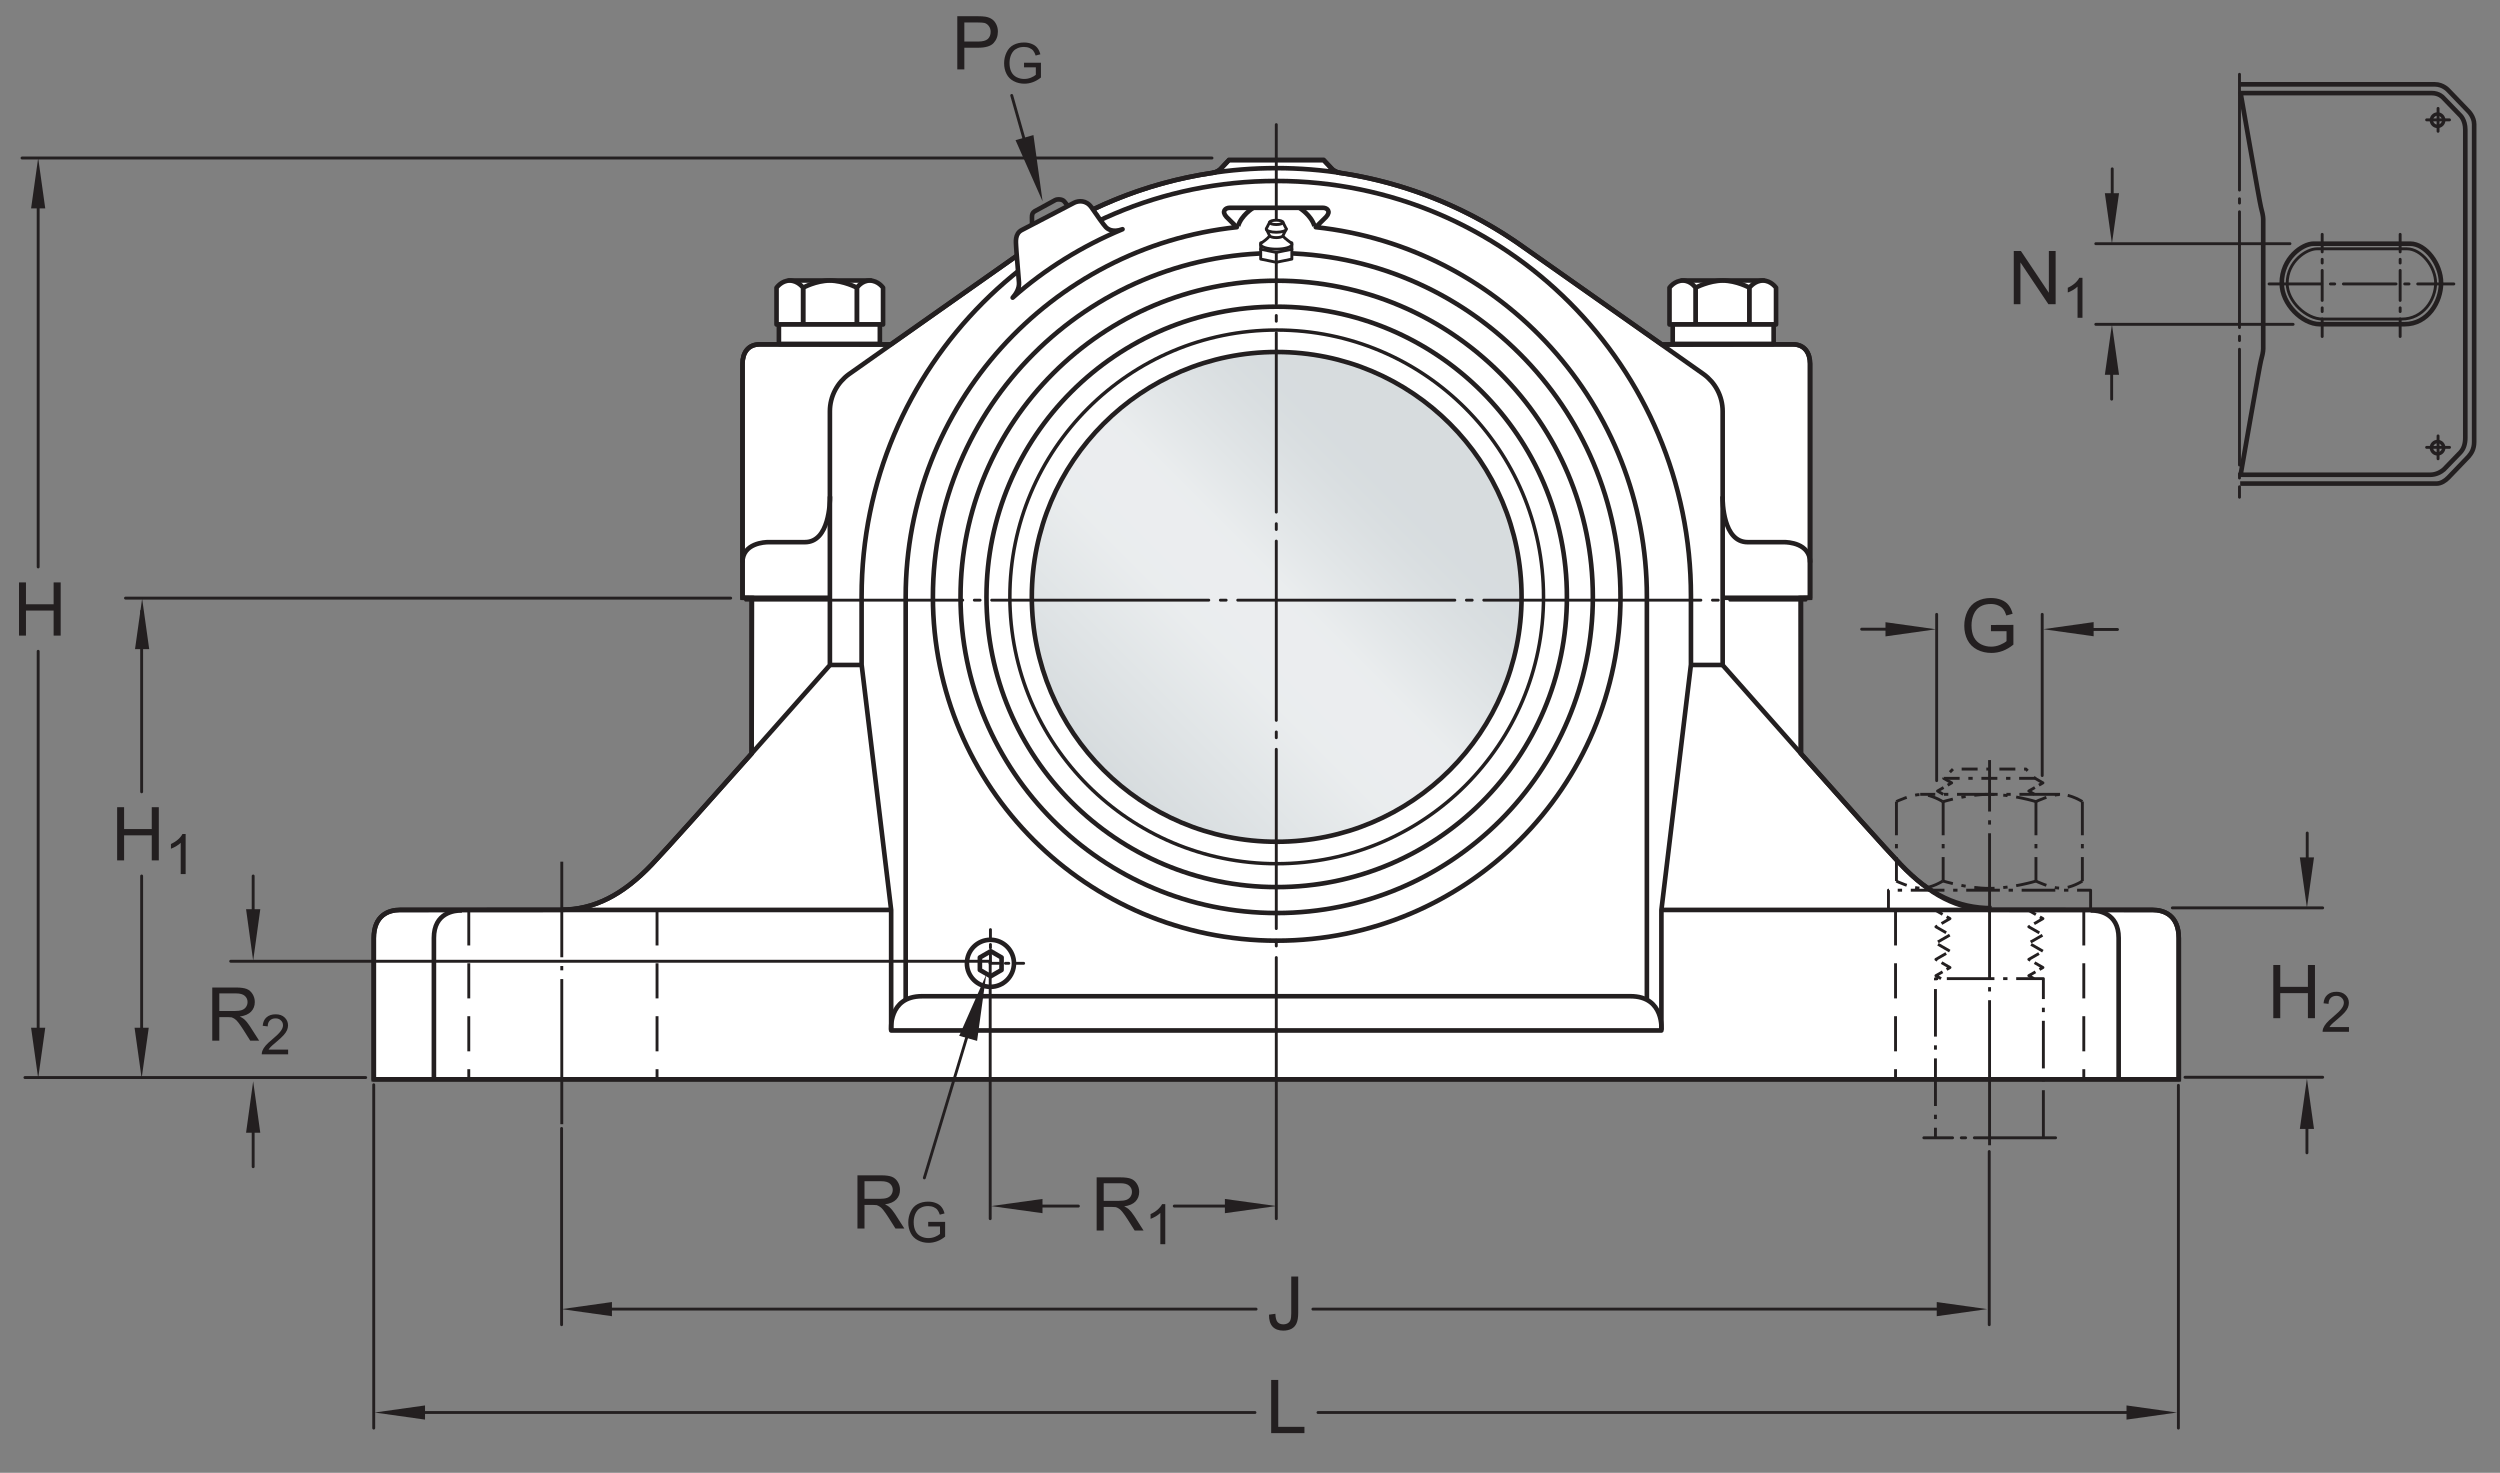 <?xml version="1.0" encoding="UTF-8"?>
<svg xmlns="http://www.w3.org/2000/svg" xmlns:xlink="http://www.w3.org/1999/xlink" width="403.95pt" height="237.98pt" viewBox="0 0 403.95 237.98" version="1.1">
<rect x="0" y="0" width="403.95" height="237.98" fill="#808080" stroke="none"/>
<defs>
<g>
<symbol overflow="visible" id="glyph0-0">
<path style="stroke:none;" d="M 1.5 0 L 1.5 -7.5 L 7.5 -7.5 L 7.5 0 Z M 1.688 -0.188 L 7.312 -0.188 L 7.312 -7.312 L 1.688 -7.312 Z M 1.688 -0.188 "/>
</symbol>
<symbol overflow="visible" id="glyph0-1">
<path style="stroke:none;" d="M 0.922 0 L 0.922 -8.594 L 2.078 -8.594 L 6.594 -1.844 L 6.594 -8.594 L 7.688 -8.594 L 7.688 0 L 6.516 0 L 2 -6.75 L 2 0 Z M 0.922 0 "/>
</symbol>
<symbol overflow="visible" id="glyph0-2">
<path style="stroke:none;" d="M 0.969 0 L 0.969 -8.594 L 2.094 -8.594 L 2.094 -5.062 L 6.562 -5.062 L 6.562 -8.594 L 7.703 -8.594 L 7.703 0 L 6.562 0 L 6.562 -4.047 L 2.094 -4.047 L 2.094 0 Z M 0.969 0 "/>
</symbol>
<symbol overflow="visible" id="glyph0-3">
<path style="stroke:none;" d="M 0.344 -2.438 L 1.375 -2.578 C 1.395 -1.922 1.516 -1.473 1.734 -1.234 C 1.953 -0.992 2.258 -0.875 2.656 -0.875 C 2.938 -0.875 3.18 -0.938 3.391 -1.062 C 3.598 -1.195 3.738 -1.375 3.812 -1.594 C 3.895 -1.82 3.938 -2.18 3.938 -2.672 L 3.938 -8.594 L 5.062 -8.594 L 5.062 -2.734 C 5.062 -2.016 4.973 -1.457 4.797 -1.062 C 4.629 -0.664 4.359 -0.363 3.984 -0.156 C 3.609 0.039 3.164 0.141 2.656 0.141 C 1.906 0.141 1.328 -0.07 0.922 -0.5 C 0.523 -0.938 0.332 -1.582 0.344 -2.438 Z M 0.344 -2.438 "/>
</symbol>
<symbol overflow="visible" id="glyph0-4">
<path style="stroke:none;" d="M 0.875 0 L 0.875 -8.594 L 2.016 -8.594 L 2.016 -1.016 L 6.25 -1.016 L 6.25 0 Z M 0.875 0 "/>
</symbol>
<symbol overflow="visible" id="glyph0-5">
<path style="stroke:none;" d="M 4.953 -3.375 L 4.953 -4.375 L 8.578 -4.391 L 8.578 -1.203 C 8.023 -0.754 7.453 -0.414 6.859 -0.188 C 6.266 0.031 5.656 0.141 5.031 0.141 C 4.188 0.141 3.414 -0.035 2.719 -0.391 C 2.031 -0.754 1.508 -1.273 1.156 -1.953 C 0.812 -2.641 0.641 -3.406 0.641 -4.25 C 0.641 -5.094 0.812 -5.875 1.156 -6.594 C 1.508 -7.32 2.016 -7.859 2.672 -8.203 C 3.328 -8.555 4.082 -8.734 4.938 -8.734 C 5.562 -8.734 6.125 -8.633 6.625 -8.438 C 7.125 -8.238 7.516 -7.957 7.797 -7.594 C 8.086 -7.238 8.305 -6.77 8.453 -6.188 L 7.438 -5.906 C 7.301 -6.344 7.133 -6.688 6.938 -6.938 C 6.75 -7.188 6.477 -7.383 6.125 -7.531 C 5.77 -7.688 5.379 -7.766 4.953 -7.766 C 4.43 -7.766 3.977 -7.688 3.594 -7.531 C 3.219 -7.375 2.91 -7.164 2.672 -6.906 C 2.441 -6.645 2.266 -6.359 2.141 -6.047 C 1.922 -5.516 1.812 -4.941 1.812 -4.328 C 1.812 -3.555 1.941 -2.91 2.203 -2.391 C 2.473 -1.879 2.859 -1.5 3.359 -1.25 C 3.859 -1 4.395 -0.875 4.969 -0.875 C 5.457 -0.875 5.938 -0.969 6.406 -1.156 C 6.875 -1.352 7.227 -1.555 7.469 -1.766 L 7.469 -3.375 Z M 4.953 -3.375 "/>
</symbol>
<symbol overflow="visible" id="glyph0-6">
<path style="stroke:none;" d="M 0.938 0 L 0.938 -8.594 L 4.75 -8.594 C 5.52 -8.594 6.102 -8.516 6.5 -8.359 C 6.895 -8.203 7.211 -7.926 7.453 -7.531 C 7.691 -7.145 7.812 -6.719 7.812 -6.25 C 7.812 -5.633 7.613 -5.117 7.219 -4.703 C 6.82 -4.285 6.211 -4.02 5.391 -3.906 C 5.691 -3.758 5.922 -3.617 6.078 -3.484 C 6.41 -3.18 6.723 -2.801 7.016 -2.344 L 8.516 0 L 7.078 0 L 5.953 -1.781 C 5.617 -2.301 5.344 -2.695 5.125 -2.969 C 4.914 -3.238 4.723 -3.426 4.547 -3.531 C 4.379 -3.645 4.207 -3.727 4.031 -3.781 C 3.906 -3.801 3.695 -3.812 3.406 -3.812 L 2.078 -3.812 L 2.078 0 Z M 2.078 -4.797 L 4.531 -4.797 C 5.039 -4.797 5.441 -4.848 5.734 -4.953 C 6.035 -5.066 6.258 -5.238 6.406 -5.469 C 6.562 -5.707 6.641 -5.969 6.641 -6.25 C 6.641 -6.656 6.488 -6.988 6.188 -7.25 C 5.895 -7.508 5.43 -7.641 4.797 -7.641 L 2.078 -7.641 Z M 2.078 -4.797 "/>
</symbol>
<symbol overflow="visible" id="glyph0-7">
<path style="stroke:none;" d="M 0.922 0 L 0.922 -8.594 L 4.172 -8.594 C 4.734 -8.594 5.164 -8.566 5.469 -8.516 C 5.895 -8.441 6.25 -8.305 6.531 -8.109 C 6.82 -7.91 7.051 -7.633 7.219 -7.281 C 7.395 -6.926 7.484 -6.535 7.484 -6.109 C 7.484 -5.379 7.25 -4.758 6.781 -4.25 C 6.32 -3.75 5.484 -3.5 4.266 -3.5 L 2.062 -3.5 L 2.062 0 Z M 2.062 -4.5 L 4.281 -4.5 C 5.02 -4.5 5.539 -4.633 5.844 -4.906 C 6.156 -5.188 6.312 -5.578 6.312 -6.078 C 6.312 -6.43 6.219 -6.734 6.031 -6.984 C 5.852 -7.242 5.617 -7.414 5.328 -7.5 C 5.129 -7.551 4.773 -7.578 4.266 -7.578 L 2.062 -7.578 Z M 2.062 -4.5 "/>
</symbol>
<symbol overflow="visible" id="glyph1-0">
<path style="stroke:none;" d="M 1.125 0 L 1.125 -5.625 L 5.625 -5.625 L 5.625 0 Z M 1.266 -0.141 L 5.484 -0.141 L 5.484 -5.484 L 1.266 -5.484 Z M 1.266 -0.141 "/>
</symbol>
<symbol overflow="visible" id="glyph1-1">
<path style="stroke:none;" d="M 3.359 0 L 2.562 0 L 2.562 -5.047 C 2.375 -4.859 2.125 -4.672 1.812 -4.484 C 1.5 -4.305 1.223 -4.176 0.984 -4.094 L 0.984 -4.859 C 1.422 -5.055 1.805 -5.301 2.141 -5.594 C 2.473 -5.895 2.707 -6.188 2.844 -6.469 L 3.359 -6.469 Z M 3.359 0 "/>
</symbol>
<symbol overflow="visible" id="glyph1-2">
<path style="stroke:none;" d="M 4.531 -0.766 L 4.531 0 L 0.266 0 C 0.266 -0.188 0.297 -0.367 0.359 -0.547 C 0.473 -0.836 0.648 -1.125 0.891 -1.406 C 1.129 -1.688 1.473 -2.008 1.922 -2.375 C 2.617 -2.957 3.086 -3.414 3.328 -3.75 C 3.578 -4.082 3.703 -4.398 3.703 -4.703 C 3.703 -5.016 3.586 -5.273 3.359 -5.484 C 3.141 -5.703 2.852 -5.812 2.5 -5.812 C 2.113 -5.812 1.805 -5.695 1.578 -5.469 C 1.348 -5.238 1.234 -4.922 1.234 -4.516 L 0.422 -4.609 C 0.473 -5.211 0.68 -5.672 1.047 -5.984 C 1.41 -6.305 1.898 -6.469 2.516 -6.469 C 3.129 -6.469 3.613 -6.297 3.969 -5.953 C 4.332 -5.609 4.516 -5.188 4.516 -4.688 C 4.516 -4.426 4.461 -4.172 4.359 -3.922 C 4.254 -3.672 4.078 -3.406 3.828 -3.125 C 3.586 -2.852 3.188 -2.477 2.625 -2 C 2.145 -1.602 1.836 -1.332 1.703 -1.188 C 1.566 -1.039 1.457 -0.898 1.375 -0.766 Z M 4.531 -0.766 "/>
</symbol>
<symbol overflow="visible" id="glyph1-3">
<path style="stroke:none;" d="M 3.703 -2.531 L 3.703 -3.281 L 6.438 -3.281 L 6.438 -0.891 C 6.02 -0.555 5.586 -0.305 5.141 -0.141 C 4.691 0.023 4.234 0.109 3.766 0.109 C 3.141 0.109 2.566 -0.023 2.047 -0.297 C 1.523 -0.566 1.133 -0.957 0.875 -1.469 C 0.613 -1.977 0.484 -2.551 0.484 -3.188 C 0.484 -3.812 0.613 -4.395 0.875 -4.938 C 1.133 -5.488 1.508 -5.895 2 -6.156 C 2.5 -6.414 3.066 -6.547 3.703 -6.547 C 4.172 -6.547 4.594 -6.469 4.969 -6.312 C 5.344 -6.164 5.633 -5.957 5.844 -5.688 C 6.062 -5.426 6.227 -5.078 6.344 -4.641 L 5.578 -4.438 C 5.473 -4.758 5.348 -5.016 5.203 -5.203 C 5.066 -5.391 4.863 -5.539 4.594 -5.656 C 4.332 -5.77 4.035 -5.828 3.703 -5.828 C 3.316 -5.828 2.977 -5.766 2.688 -5.641 C 2.406 -5.523 2.176 -5.367 2 -5.172 C 1.832 -4.984 1.703 -4.773 1.609 -4.547 C 1.441 -4.141 1.359 -3.707 1.359 -3.25 C 1.359 -2.664 1.457 -2.18 1.656 -1.797 C 1.852 -1.41 2.141 -1.125 2.516 -0.938 C 2.891 -0.75 3.289 -0.656 3.719 -0.656 C 4.094 -0.656 4.453 -0.723 4.797 -0.859 C 5.148 -1.004 5.422 -1.16 5.609 -1.328 L 5.609 -2.531 Z M 3.703 -2.531 "/>
</symbol>
</g>
<clipPath id="clip1">
  <path d="M 166 56 L 246 56 L 246 137 L 166 137 Z M 166 56 "/>
</clipPath>
<clipPath id="clip2">
  <path d="M 166.719 96.445 C 166.719 118.293 184.438 136.012 206.285 136.012 C 228.141 136.012 245.855 118.293 245.855 96.445 C 245.855 74.59 228.141 56.879 206.285 56.879 C 184.438 56.879 166.719 74.59 166.719 96.445 "/>
</clipPath>
<clipPath id="clip3">
  <path d="M 166.719 96.445 C 166.719 118.293 184.438 136.012 206.285 136.012 C 228.141 136.012 245.855 118.293 245.855 96.445 C 245.855 74.59 228.141 56.879 206.285 56.879 C 184.438 56.879 166.719 74.59 166.719 96.445 "/>
</clipPath>
<linearGradient id="linear0" gradientUnits="userSpaceOnUse" x1="-0.207" y1="0" x2="1.207" y2="0" gradientTransform="matrix(55.957,-55.957,55.957,55.957,178.309,124.422)">
<stop offset="0" style="stop-color:rgb(84.215%,86.259%,87.209%);stop-opacity:1;"/>
<stop offset="0.125" style="stop-color:rgb(84.215%,86.259%,87.209%);stop-opacity:1;"/>
<stop offset="0.156" style="stop-color:rgb(84.367%,86.395%,87.338%);stop-opacity:1;"/>
<stop offset="0.164" style="stop-color:rgb(84.647%,86.642%,87.569%);stop-opacity:1;"/>
<stop offset="0.172" style="stop-color:rgb(84.892%,86.861%,87.773%);stop-opacity:1;"/>
<stop offset="0.18" style="stop-color:rgb(85.136%,87.077%,87.976%);stop-opacity:1;"/>
<stop offset="0.188" style="stop-color:rgb(85.384%,87.296%,88.181%);stop-opacity:1;"/>
<stop offset="0.195" style="stop-color:rgb(85.628%,87.512%,88.383%);stop-opacity:1;"/>
<stop offset="0.203" style="stop-color:rgb(85.875%,87.73%,88.588%);stop-opacity:1;"/>
<stop offset="0.211" style="stop-color:rgb(86.119%,87.947%,88.791%);stop-opacity:1;"/>
<stop offset="0.219" style="stop-color:rgb(86.366%,88.165%,88.994%);stop-opacity:1;"/>
<stop offset="0.227" style="stop-color:rgb(86.612%,88.382%,89.197%);stop-opacity:1;"/>
<stop offset="0.234" style="stop-color:rgb(86.858%,88.599%,89.4%);stop-opacity:1;"/>
<stop offset="0.242" style="stop-color:rgb(87.103%,88.815%,89.603%);stop-opacity:1;"/>
<stop offset="0.25" style="stop-color:rgb(87.35%,89.032%,89.806%);stop-opacity:1;"/>
<stop offset="0.258" style="stop-color:rgb(87.596%,89.25%,90.009%);stop-opacity:1;"/>
<stop offset="0.266" style="stop-color:rgb(87.842%,89.465%,90.21%);stop-opacity:1;"/>
<stop offset="0.273" style="stop-color:rgb(88.089%,89.684%,90.413%);stop-opacity:1;"/>
<stop offset="0.281" style="stop-color:rgb(88.333%,89.899%,90.614%);stop-opacity:1;"/>
<stop offset="0.289" style="stop-color:rgb(88.58%,90.114%,90.816%);stop-opacity:1;"/>
<stop offset="0.297" style="stop-color:rgb(88.824%,90.329%,91.017%);stop-opacity:1;"/>
<stop offset="0.305" style="stop-color:rgb(89.07%,90.544%,91.217%);stop-opacity:1;"/>
<stop offset="0.312" style="stop-color:rgb(89.314%,90.759%,91.417%);stop-opacity:1;"/>
<stop offset="0.32" style="stop-color:rgb(89.56%,90.973%,91.618%);stop-opacity:1;"/>
<stop offset="0.328" style="stop-color:rgb(89.806%,91.188%,91.818%);stop-opacity:1;"/>
<stop offset="0.336" style="stop-color:rgb(90.05%,91.403%,92.018%);stop-opacity:1;"/>
<stop offset="0.344" style="stop-color:rgb(90.294%,91.615%,92.216%);stop-opacity:1;"/>
<stop offset="0.352" style="stop-color:rgb(90.538%,91.829%,92.415%);stop-opacity:1;"/>
<stop offset="0.359" style="stop-color:rgb(90.781%,92.041%,92.613%);stop-opacity:1;"/>
<stop offset="0.367" style="stop-color:rgb(91.022%,92.252%,92.81%);stop-opacity:1;"/>
<stop offset="0.375" style="stop-color:rgb(91.264%,92.462%,93.005%);stop-opacity:1;"/>
<stop offset="0.383" style="stop-color:rgb(91.504%,92.673%,93.201%);stop-opacity:1;"/>
<stop offset="0.391" style="stop-color:rgb(91.742%,92.879%,93.393%);stop-opacity:1;"/>
<stop offset="0.406" style="stop-color:rgb(91.924%,93.037%,93.541%);stop-opacity:1;"/>
<stop offset="0.438" style="stop-color:rgb(91.988%,93.094%,93.594%);stop-opacity:1;"/>
<stop offset="0.5" style="stop-color:rgb(91.988%,93.094%,93.594%);stop-opacity:1;"/>
<stop offset="0.516" style="stop-color:rgb(91.837%,92.961%,93.471%);stop-opacity:1;"/>
<stop offset="0.523" style="stop-color:rgb(91.499%,92.668%,93.198%);stop-opacity:1;"/>
<stop offset="0.531" style="stop-color:rgb(91.136%,92.352%,92.903%);stop-opacity:1;"/>
<stop offset="0.539" style="stop-color:rgb(90.779%,92.039%,92.612%);stop-opacity:1;"/>
<stop offset="0.547" style="stop-color:rgb(90.425%,91.731%,92.325%);stop-opacity:1;"/>
<stop offset="0.555" style="stop-color:rgb(90.077%,91.426%,92.039%);stop-opacity:1;"/>
<stop offset="0.562" style="stop-color:rgb(89.732%,91.124%,91.759%);stop-opacity:1;"/>
<stop offset="0.57" style="stop-color:rgb(89.392%,90.826%,91.481%);stop-opacity:1;"/>
<stop offset="0.578" style="stop-color:rgb(89.059%,90.533%,91.208%);stop-opacity:1;"/>
<stop offset="0.586" style="stop-color:rgb(88.73%,90.245%,90.938%);stop-opacity:1;"/>
<stop offset="0.594" style="stop-color:rgb(88.405%,89.961%,90.672%);stop-opacity:1;"/>
<stop offset="0.602" style="stop-color:rgb(88.087%,89.682%,90.411%);stop-opacity:1;"/>
<stop offset="0.609" style="stop-color:rgb(87.775%,89.406%,90.155%);stop-opacity:1;"/>
<stop offset="0.617" style="stop-color:rgb(87.469%,89.137%,89.903%);stop-opacity:1;"/>
<stop offset="0.625" style="stop-color:rgb(87.169%,88.872%,89.656%);stop-opacity:1;"/>
<stop offset="0.633" style="stop-color:rgb(86.874%,88.614%,89.413%);stop-opacity:1;"/>
<stop offset="0.641" style="stop-color:rgb(86.588%,88.361%,89.177%);stop-opacity:1;"/>
<stop offset="0.648" style="stop-color:rgb(86.31%,88.115%,88.947%);stop-opacity:1;"/>
<stop offset="0.656" style="stop-color:rgb(86.038%,87.875%,88.722%);stop-opacity:1;"/>
<stop offset="0.664" style="stop-color:rgb(85.776%,87.642%,88.506%);stop-opacity:1;"/>
<stop offset="0.672" style="stop-color:rgb(85.522%,87.419%,88.295%);stop-opacity:1;"/>
<stop offset="0.68" style="stop-color:rgb(85.28%,87.204%,88.094%);stop-opacity:1;"/>
<stop offset="0.688" style="stop-color:rgb(85.048%,86.998%,87.903%);stop-opacity:1;"/>
<stop offset="0.703" style="stop-color:rgb(84.734%,86.72%,87.642%);stop-opacity:1;"/>
<stop offset="0.719" style="stop-color:rgb(84.38%,86.406%,87.347%);stop-opacity:1;"/>
<stop offset="0.75" style="stop-color:rgb(84.222%,86.266%,87.216%);stop-opacity:1;"/>
<stop offset="1" style="stop-color:rgb(84.215%,86.259%,87.209%);stop-opacity:1;"/>
</linearGradient>
</defs>
<g id="surface1">
<path style=" stroke:none;fill-rule:nonzero;fill:rgb(100%,100%,100%);fill-opacity:1;" d="M 321.77 147.012 C 321.77 147.012 345.953 147.027 347.809 147.027 C 349.664 147.027 352.047 147.887 352.047 151.598 L 352.047 174.391 L 60.395 174.391 L 60.395 151.598 C 60.395 147.887 62.781 147.027 64.637 147.027 C 66.488 147.027 90.609 147.012 90.609 147.012 C 96.02 147.012 100.645 144.59 105.316 139.695 C 107.652 137.25 114.844 129.211 121.449 121.77 L 121.496 96.613 L 119.977 96.586 L 119.977 58.785 C 119.977 57.035 120.852 55.641 122.773 55.641 C 124.699 55.641 143.883 55.676 143.883 55.676 L 166.027 40.109 C 174.746 33.844 184.863 29.574 195.938 27.934 C 196.773 27.793 197.184 27.336 197.184 27.336 L 198.574 25.859 L 213.871 25.859 L 215.262 27.336 C 215.262 27.336 215.723 27.801 216.559 27.941 C 227.59 29.598 237.727 33.863 246.418 40.109 L 268.562 55.676 C 268.562 55.676 287.746 55.641 289.668 55.641 C 291.594 55.641 292.469 57.035 292.469 58.785 L 292.469 96.586 L 290.969 96.613 L 290.988 121.766 C 297.598 129.211 304.793 137.246 307.129 139.695 C 311.801 144.59 316.355 147.012 321.77 147.012 "/>
<path style="fill:none;stroke-width:7.48;stroke-linecap:butt;stroke-linejoin:miter;stroke:rgb(13.73%,12.16%,12.549%);stroke-opacity:1;stroke-miterlimit:10;" d="M 3217.695 909.683 C 3217.695 909.683 3459.531 909.527 3478.086 909.527 C 3496.641 909.527 3520.469 900.933 3520.469 863.823 L 3520.469 635.894 L 603.945 635.894 L 603.945 863.823 C 603.945 900.933 627.812 909.527 646.367 909.527 C 664.883 909.527 906.094 909.683 906.094 909.683 C 960.195 909.683 1006.445 933.902 1053.164 982.847 C 1076.523 1007.3 1148.438 1087.691 1214.492 1162.105 L 1214.961 1413.667 L 1199.766 1413.941 L 1199.766 1791.948 C 1199.766 1809.448 1208.516 1823.394 1227.734 1823.394 C 1246.992 1823.394 1438.828 1823.042 1438.828 1823.042 L 1660.273 1978.706 C 1747.461 2041.362 1848.633 2084.058 1959.375 2100.464 C 1967.734 2101.87 1971.836 2106.441 1971.836 2106.441 L 1985.742 2121.206 L 2138.711 2121.206 L 2152.617 2106.441 C 2152.617 2106.441 2157.227 2101.792 2165.586 2100.386 C 2275.898 2083.823 2377.266 2041.167 2464.18 1978.706 L 2685.625 1823.042 C 2685.625 1823.042 2877.461 1823.394 2896.68 1823.394 C 2915.938 1823.394 2924.688 1809.448 2924.688 1791.948 L 2924.688 1413.941 L 2909.688 1413.667 L 2909.883 1162.144 C 2975.977 1087.691 3047.93 1007.339 3071.289 982.847 C 3118.008 933.902 3163.555 909.683 3217.695 909.683 Z M 3217.695 909.683 " transform="matrix(0.1,0,0,-0.1,0,237.98)"/>
<path style=" stroke:none;fill-rule:nonzero;fill:rgb(100%,100%,100%);fill-opacity:1;" d="M 163.836 155.652 C 163.836 157.754 162.137 159.453 160.035 159.453 C 157.938 159.453 156.234 157.754 156.234 155.652 C 156.234 153.551 157.938 151.852 160.035 151.852 C 162.137 151.852 163.836 153.551 163.836 155.652 "/>
<path style="fill:none;stroke-width:7.48;stroke-linecap:butt;stroke-linejoin:round;stroke:rgb(13.73%,12.16%,12.549%);stroke-opacity:1;stroke-miterlimit:10;" d="M 1638.359 823.277 C 1638.359 802.261 1621.367 785.269 1600.352 785.269 C 1579.375 785.269 1562.344 802.261 1562.344 823.277 C 1562.344 844.292 1579.375 861.284 1600.352 861.284 C 1621.367 861.284 1638.359 844.292 1638.359 823.277 Z M 1638.359 823.277 " transform="matrix(0.1,0,0,-0.1,0,237.98)"/>
<path style=" stroke:none;fill-rule:nonzero;fill:rgb(100%,100%,100%);fill-opacity:1;" d="M 158.328 156.73 L 158.328 154.707 L 160.086 153.695 L 161.836 154.711 L 161.828 156.73 L 160.078 157.742 "/>
<path style="fill:none;stroke-width:7.48;stroke-linecap:butt;stroke-linejoin:round;stroke:rgb(13.73%,12.16%,12.549%);stroke-opacity:1;stroke-miterlimit:10;" d="M 1583.281 812.495 L 1583.281 832.73 L 1600.859 842.847 L 1618.359 832.691 L 1618.281 812.495 L 1600.781 802.378 Z M 1583.281 812.495 " transform="matrix(0.1,0,0,-0.1,0,237.98)"/>
<path style="fill-rule:nonzero;fill:rgb(100%,100%,100%);fill-opacity:1;stroke-width:7.48;stroke-linecap:butt;stroke-linejoin:round;stroke:rgb(13.73%,12.16%,12.549%);stroke-opacity:1;stroke-miterlimit:4;" d="M 2717.383 1909.527 L 2849.805 1909.527 L 2849.805 1926.558 L 2717.383 1926.558 Z M 2717.383 1909.527 " transform="matrix(0.1,0,0,-0.1,0,237.98)"/>
<path style=" stroke:none;fill-rule:nonzero;fill:rgb(100%,100%,100%);fill-opacity:1;" d="M 278.367 45.336 C 276.152 45.336 273.969 46.488 273.969 46.488 L 273.969 52.43 L 282.68 52.43 L 282.68 46.488 C 282.68 46.488 280.59 45.336 278.367 45.336 "/>
<path style="fill:none;stroke-width:7.48;stroke-linecap:butt;stroke-linejoin:round;stroke:rgb(13.73%,12.16%,12.549%);stroke-opacity:1;stroke-miterlimit:4;" d="M 2783.672 1926.441 C 2761.523 1926.441 2739.688 1914.917 2739.688 1914.917 L 2739.688 1855.503 L 2826.797 1855.503 L 2826.797 1914.917 C 2826.797 1914.917 2805.898 1926.441 2783.672 1926.441 Z M 2783.672 1926.441 " transform="matrix(0.1,0,0,-0.1,0,237.98)"/>
<path style=" stroke:none;fill-rule:nonzero;fill:rgb(100%,100%,100%);fill-opacity:1;" d="M 284.855 45.336 C 283.496 45.336 282.68 46.488 282.68 46.488 L 282.68 52.43 L 286.973 52.43 L 286.973 46.488 C 286.973 46.488 286.176 45.336 284.855 45.336 "/>
<path style="fill:none;stroke-width:7.48;stroke-linecap:butt;stroke-linejoin:round;stroke:rgb(13.73%,12.16%,12.549%);stroke-opacity:1;stroke-miterlimit:4;" d="M 2848.555 1926.441 C 2834.961 1926.441 2826.797 1914.917 2826.797 1914.917 L 2826.797 1855.503 L 2869.727 1855.503 L 2869.727 1914.917 C 2869.727 1914.917 2861.758 1926.441 2848.555 1926.441 Z M 2848.555 1926.441 " transform="matrix(0.1,0,0,-0.1,0,237.98)"/>
<path style=" stroke:none;fill-rule:nonzero;fill:rgb(100%,100%,100%);fill-opacity:1;" d="M 271.902 45.336 C 270.551 45.336 269.758 46.488 269.758 46.488 L 269.758 52.43 L 273.969 52.43 L 273.969 46.488 C 273.969 46.488 273.227 45.336 271.902 45.336 "/>
<path style="fill:none;stroke-width:7.48;stroke-linecap:butt;stroke-linejoin:round;stroke:rgb(13.73%,12.16%,12.549%);stroke-opacity:1;stroke-miterlimit:4;" d="M 2719.023 1926.441 C 2705.508 1926.441 2697.578 1914.917 2697.578 1914.917 L 2697.578 1855.503 L 2739.688 1855.503 L 2739.688 1914.917 C 2739.688 1914.917 2732.266 1926.441 2719.023 1926.441 Z M 2719.023 1926.441 " transform="matrix(0.1,0,0,-0.1,0,237.98)"/>
<path style="fill-rule:nonzero;fill:rgb(100%,100%,100%);fill-opacity:1;stroke-width:7.48;stroke-linecap:butt;stroke-linejoin:round;stroke:rgb(13.73%,12.16%,12.549%);stroke-opacity:1;stroke-miterlimit:4;" d="M 2702.773 1824.136 L 2865.859 1824.136 L 2865.859 1855.503 L 2702.773 1855.503 Z M 2702.773 1824.136 " transform="matrix(0.1,0,0,-0.1,0,237.98)"/>
<path style="fill:none;stroke-width:4.68;stroke-linecap:butt;stroke-linejoin:round;stroke:rgb(13.73%,12.16%,12.549%);stroke-opacity:1;stroke-dasharray:54.4,14.07,7.03,14.07;stroke-miterlimit:4;" d="M 3378.008 908.862 L 3378.008 941.402 L 3051.367 941.402 L 3051.367 908.862 L 3134.18 908.862 " transform="matrix(0.1,0,0,-0.1,0,237.98)"/>
<path style="fill:none;stroke-width:4.68;stroke-linecap:butt;stroke-linejoin:round;stroke:rgb(13.73%,12.16%,12.549%);stroke-opacity:1;stroke-dasharray:54.4,14.07,7.03,14.07;stroke-miterlimit:4;" d="M 3364.688 1084.566 L 3364.688 955.972 " transform="matrix(0.1,0,0,-0.1,0,237.98)"/>
<path style="fill:none;stroke-width:4.68;stroke-linecap:butt;stroke-linejoin:round;stroke:rgb(13.73%,12.16%,12.549%);stroke-opacity:1;stroke-dasharray:54.4,14.07,7.03,14.07;stroke-miterlimit:4;" d="M 3289.688 1084.566 L 3289.688 956.441 " transform="matrix(0.1,0,0,-0.1,0,237.98)"/>
<path style="fill:none;stroke-width:4.68;stroke-linecap:butt;stroke-linejoin:round;stroke:rgb(13.73%,12.16%,12.549%);stroke-opacity:1;stroke-dasharray:54.4,14.07,7.03,14.07;stroke-miterlimit:4;" d="M 3139.766 1084.566 L 3139.766 956.441 " transform="matrix(0.1,0,0,-0.1,0,237.98)"/>
<path style="fill:none;stroke-width:4.68;stroke-linecap:butt;stroke-linejoin:round;stroke:rgb(13.73%,12.16%,12.549%);stroke-opacity:1;stroke-dasharray:54.4,14.07,7.03,14.07;stroke-miterlimit:4;" d="M 3064.258 1084.566 L 3064.258 956.206 " transform="matrix(0.1,0,0,-0.1,0,237.98)"/>
<path style="fill:none;stroke-width:4.68;stroke-linecap:butt;stroke-linejoin:round;stroke:rgb(13.73%,12.16%,12.549%);stroke-opacity:1;stroke-dasharray:32.83,14.07,7.03,14.07;stroke-miterlimit:4;" d="M 3289.688 1084.566 C 3289.688 1084.566 3251.055 1096.323 3214.453 1096.323 C 3177.891 1096.323 3139.258 1084.331 3139.258 1084.331 " transform="matrix(0.1,0,0,-0.1,0,237.98)"/>
<path style="fill:none;stroke-width:4.68;stroke-linecap:butt;stroke-linejoin:round;stroke:rgb(13.73%,12.16%,12.549%);stroke-opacity:1;stroke-dasharray:25.79,14.07,7.03,14.07;stroke-miterlimit:4;" d="M 3364.688 1084.566 C 3364.688 1084.566 3346.758 1096.089 3329.922 1096.089 C 3313.164 1096.089 3289.688 1084.566 3289.688 1084.566 " transform="matrix(0.1,0,0,-0.1,0,237.98)"/>
<path style="fill:none;stroke-width:4.68;stroke-linecap:butt;stroke-linejoin:round;stroke:rgb(13.73%,12.16%,12.549%);stroke-opacity:1;stroke-dasharray:25.79,14.07,7.03,14.07;stroke-miterlimit:4;" d="M 3139.023 1084.566 C 3139.023 1084.566 3121.094 1096.089 3104.297 1096.089 C 3087.539 1096.089 3064.062 1084.566 3064.062 1084.566 " transform="matrix(0.1,0,0,-0.1,0,237.98)"/>
<path style="fill:none;stroke-width:4.68;stroke-linecap:butt;stroke-linejoin:round;stroke:rgb(13.73%,12.16%,12.549%);stroke-opacity:1;stroke-dasharray:65.65,14.07,7.03,14.07;stroke-miterlimit:4;" d="M 3328.633 1096.323 L 3102.656 1096.323 " transform="matrix(0.1,0,0,-0.1,0,237.98)"/>
<path style="fill:none;stroke-width:4.68;stroke-linecap:butt;stroke-linejoin:round;stroke:rgb(13.73%,12.16%,12.549%);stroke-opacity:1;stroke-dasharray:32.83,14.07,7.03,14.07;stroke-miterlimit:4;" d="M 3289.688 956.128 C 3289.688 956.128 3251.055 944.37 3214.453 944.37 C 3177.891 944.37 3139.258 956.362 3139.258 956.362 " transform="matrix(0.1,0,0,-0.1,0,237.98)"/>
<path style="fill:none;stroke-width:4.68;stroke-linecap:butt;stroke-linejoin:round;stroke:rgb(13.73%,12.16%,12.549%);stroke-opacity:1;stroke-dasharray:25.79,14.07,7.03,14.07;stroke-miterlimit:4;" d="M 3364.688 956.128 C 3364.688 956.128 3346.758 944.644 3329.922 944.644 C 3313.164 944.644 3289.688 956.128 3289.688 956.128 " transform="matrix(0.1,0,0,-0.1,0,237.98)"/>
<path style="fill:none;stroke-width:4.68;stroke-linecap:butt;stroke-linejoin:round;stroke:rgb(13.73%,12.16%,12.549%);stroke-opacity:1;stroke-dasharray:25.79,14.07,7.03,14.07;stroke-miterlimit:4;" d="M 3139.023 956.128 C 3139.023 956.128 3121.094 944.644 3104.297 944.644 C 3087.539 944.644 3064.062 956.128 3064.062 956.128 " transform="matrix(0.1,0,0,-0.1,0,237.98)"/>
<path style="fill:none;stroke-width:4.68;stroke-linecap:butt;stroke-linejoin:round;stroke:rgb(13.73%,12.16%,12.549%);stroke-opacity:1;stroke-dasharray:22,7.61;stroke-miterlimit:4;" d="M 3286.523 798.511 L 3278.164 803.316 L 3300.977 816.48 L 3278.164 829.644 L 3300.977 842.808 L 3278.164 856.011 L 3300.977 869.097 L 3278.164 882.261 L 3300.977 895.503 L 3278.164 908.628 " transform="matrix(0.1,0,0,-0.1,0,237.98)"/>
<path style="fill:none;stroke-width:4.68;stroke-linecap:butt;stroke-linejoin:round;stroke:rgb(13.73%,12.16%,12.549%);stroke-opacity:1;stroke-dasharray:22,7.61;stroke-miterlimit:4;" d="M 3287.461 1096.284 L 3278.164 1101.675 L 3300.977 1114.839 L 3286.523 1123.198 " transform="matrix(0.1,0,0,-0.1,0,237.98)"/>
<path style="fill:none;stroke-width:4.68;stroke-linecap:butt;stroke-linejoin:round;stroke:rgb(13.73%,12.16%,12.549%);stroke-opacity:1;stroke-dasharray:22,7.61;stroke-miterlimit:4;" d="M 3139.961 1096.284 L 3130.664 1101.675 L 3153.516 1114.839 L 3140.625 1122.144 " transform="matrix(0.1,0,0,-0.1,0,237.98)"/>
<path style="fill:none;stroke-width:4.68;stroke-linecap:butt;stroke-linejoin:round;stroke:rgb(13.73%,12.16%,12.549%);stroke-opacity:1;stroke-dasharray:22,7.61;stroke-miterlimit:4;" d="M 3136.367 798.511 L 3128.047 803.316 L 3150.781 816.48 L 3128.047 829.644 L 3150.781 842.808 L 3128.047 856.011 L 3150.781 869.097 L 3128.047 882.261 L 3150.781 895.503 L 3128.047 908.628 " transform="matrix(0.1,0,0,-0.1,0,237.98)"/>
<path style="fill:none;stroke-width:4.68;stroke-linecap:butt;stroke-linejoin:round;stroke:rgb(13.73%,12.16%,12.549%);stroke-opacity:1;stroke-dasharray:25.79,14.07,7.03,14.07;stroke-miterlimit:4;" d="M 3288.281 1122.144 L 3140.625 1122.144 L 3155.664 1137.144 L 3273.555 1137.144 Z M 3288.281 1122.144 " transform="matrix(0.1,0,0,-0.1,0,237.98)"/>
<path style="fill:none;stroke-width:7.48;stroke-linecap:butt;stroke-linejoin:round;stroke:rgb(13.73%,12.16%,12.549%);stroke-opacity:1;stroke-miterlimit:10;" d="M 2099.961 2043.667 C 2099.961 2043.667 2118.75 2032.066 2123.945 2014.487 " transform="matrix(0.1,0,0,-0.1,0,237.98)"/>
<path style="fill:none;stroke-width:7.48;stroke-linecap:butt;stroke-linejoin:round;stroke:rgb(13.73%,12.16%,12.549%);stroke-opacity:1;stroke-miterlimit:10;" d="M 2732.227 1305.347 L 2782.539 1305.347 " transform="matrix(0.1,0,0,-0.1,0,237.98)"/>
<path style="fill:none;stroke-width:7.48;stroke-linecap:butt;stroke-linejoin:round;stroke:rgb(13.73%,12.16%,12.549%);stroke-opacity:1;stroke-miterlimit:10;" d="M 2685.859 1823.394 L 2896.68 1823.394 C 2915.938 1823.394 2924.688 1809.448 2924.688 1791.948 L 2924.688 1413.941 L 2782.969 1413.941 " transform="matrix(0.1,0,0,-0.1,0,237.98)"/>
<path style="fill:none;stroke-width:7.48;stroke-linecap:butt;stroke-linejoin:round;stroke:rgb(13.73%,12.16%,12.549%);stroke-opacity:1;stroke-miterlimit:10;" d="M 2909.922 1413.355 L 2909.922 1161.948 " transform="matrix(0.1,0,0,-0.1,0,237.98)"/>
<path style="fill:none;stroke-width:7.48;stroke-linecap:butt;stroke-linejoin:round;stroke:rgb(13.73%,12.16%,12.549%);stroke-opacity:1;stroke-miterlimit:10;" d="M 2783.32 1577.691 C 2783.32 1568.394 2784.18 1503.784 2823.867 1503.784 L 2882.969 1503.784 C 2888.047 1503.784 2924.805 1502.534 2924.805 1470.855 " transform="matrix(0.1,0,0,-0.1,0,237.98)"/>
<path style="fill:none;stroke-width:7.48;stroke-linecap:butt;stroke-linejoin:round;stroke:rgb(13.73%,12.16%,12.549%);stroke-opacity:1;stroke-miterlimit:10;" d="M 3378.008 908.862 C 3390.117 908.862 3423.32 905.269 3423.32 864.292 L 3423.32 635.425 " transform="matrix(0.1,0,0,-0.1,0,237.98)"/>
<path style="fill-rule:nonzero;fill:rgb(100%,100%,100%);fill-opacity:1;stroke-width:7.48;stroke-linecap:butt;stroke-linejoin:round;stroke:rgb(13.73%,12.16%,12.549%);stroke-opacity:1;stroke-miterlimit:4;" d="M 1274.648 1909.527 L 1407.031 1909.527 L 1407.031 1926.558 L 1274.648 1926.558 Z M 1274.648 1909.527 " transform="matrix(0.1,0,0,-0.1,0,237.98)"/>
<path style=" stroke:none;fill-rule:nonzero;fill:rgb(100%,100%,100%);fill-opacity:1;" d="M 134.074 45.336 C 136.289 45.336 138.477 46.488 138.477 46.488 L 138.477 52.43 L 129.762 52.43 L 129.762 46.488 C 129.762 46.488 131.855 45.336 134.074 45.336 "/>
<path style="fill:none;stroke-width:7.48;stroke-linecap:butt;stroke-linejoin:round;stroke:rgb(13.73%,12.16%,12.549%);stroke-opacity:1;stroke-miterlimit:4;" d="M 1340.742 1926.441 C 1362.891 1926.441 1384.766 1914.917 1384.766 1914.917 L 1384.766 1855.503 L 1297.617 1855.503 L 1297.617 1914.917 C 1297.617 1914.917 1318.555 1926.441 1340.742 1926.441 Z M 1340.742 1926.441 " transform="matrix(0.1,0,0,-0.1,0,237.98)"/>
<path style=" stroke:none;fill-rule:nonzero;fill:rgb(100%,100%,100%);fill-opacity:1;" d="M 127.586 45.336 C 128.945 45.336 129.762 46.488 129.762 46.488 L 129.762 52.43 L 125.473 52.43 L 125.473 46.488 C 125.473 46.488 126.27 45.336 127.586 45.336 "/>
<path style="fill:none;stroke-width:7.48;stroke-linecap:butt;stroke-linejoin:round;stroke:rgb(13.73%,12.16%,12.549%);stroke-opacity:1;stroke-miterlimit:4;" d="M 1275.859 1926.441 C 1289.453 1926.441 1297.617 1914.917 1297.617 1914.917 L 1297.617 1855.503 L 1254.727 1855.503 L 1254.727 1914.917 C 1254.727 1914.917 1262.695 1926.441 1275.859 1926.441 Z M 1275.859 1926.441 " transform="matrix(0.1,0,0,-0.1,0,237.98)"/>
<path style=" stroke:none;fill-rule:nonzero;fill:rgb(100%,100%,100%);fill-opacity:1;" d="M 140.539 45.336 C 141.895 45.336 142.684 46.488 142.684 46.488 L 142.684 52.43 L 138.477 52.43 L 138.477 46.488 C 138.477 46.488 139.215 45.336 140.539 45.336 "/>
<path style="fill:none;stroke-width:7.48;stroke-linecap:butt;stroke-linejoin:round;stroke:rgb(13.73%,12.16%,12.549%);stroke-opacity:1;stroke-miterlimit:4;" d="M 1405.391 1926.441 C 1418.945 1926.441 1426.836 1914.917 1426.836 1914.917 L 1426.836 1855.503 L 1384.766 1855.503 L 1384.766 1914.917 C 1384.766 1914.917 1392.148 1926.441 1405.391 1926.441 Z M 1405.391 1926.441 " transform="matrix(0.1,0,0,-0.1,0,237.98)"/>
<path style="fill-rule:nonzero;fill:rgb(100%,100%,100%);fill-opacity:1;stroke-width:7.48;stroke-linecap:butt;stroke-linejoin:round;stroke:rgb(13.73%,12.16%,12.549%);stroke-opacity:1;stroke-miterlimit:4;" d="M 1258.555 1824.136 L 1421.68 1824.136 L 1421.68 1855.503 L 1258.555 1855.503 Z M 1258.555 1824.136 " transform="matrix(0.1,0,0,-0.1,0,237.98)"/>
<path style="fill:none;stroke-width:7.48;stroke-linecap:butt;stroke-linejoin:round;stroke:rgb(13.73%,12.16%,12.549%);stroke-opacity:1;stroke-miterlimit:10;" d="M 2062.227 714.761 L 1439.961 714.761 C 1439.961 714.761 1434.609 770.073 1489.922 770.073 L 2634.531 770.073 C 2689.844 770.073 2684.453 714.761 2684.453 714.761 Z M 2062.227 714.761 " transform="matrix(0.1,0,0,-0.1,0,237.98)"/>
<path style="fill:none;stroke-width:7.48;stroke-linecap:butt;stroke-linejoin:round;stroke:rgb(13.73%,12.16%,12.549%);stroke-opacity:1;stroke-miterlimit:10;" d="M 1463.398 764.175 L 1463.398 1415.581 C 1463.398 1724.878 1697.695 1980.581 1998.438 2012.73 L 1981.719 2029.292 C 1973.32 2038.472 1980.117 2044.058 1986.914 2044.058 L 2137.539 2044.058 C 2144.336 2044.058 2151.094 2038.472 2142.734 2029.292 L 2126.016 2012.73 C 2426.758 1980.581 2661.016 1724.878 2661.016 1415.581 L 2661.016 764.175 " transform="matrix(0.1,0,0,-0.1,0,237.98)"/>
<path style="fill:none;stroke-width:7.48;stroke-linecap:butt;stroke-linejoin:round;stroke:rgb(13.73%,12.16%,12.549%);stroke-opacity:1;stroke-miterlimit:10;" d="M 2024.492 2043.667 C 2024.492 2043.667 2005.703 2032.066 2000.508 2014.487 " transform="matrix(0.1,0,0,-0.1,0,237.98)"/>
<path style="fill:none;stroke-width:7.48;stroke-linecap:butt;stroke-linejoin:round;stroke:rgb(13.73%,12.16%,12.549%);stroke-opacity:1;stroke-miterlimit:10;" d="M 1439.922 715.855 L 1439.922 909.527 L 1392.188 1305.972 L 1392.188 1416.714 C 1392.188 1787.105 1691.875 2087.378 2062.227 2087.378 C 2432.578 2087.378 2732.227 1787.105 2732.227 1416.714 L 2732.227 1305.972 L 2684.492 909.527 L 2684.492 715.855 " transform="matrix(0.1,0,0,-0.1,0,237.98)"/>
<path style="fill:none;stroke-width:7.48;stroke-linecap:butt;stroke-linejoin:round;stroke:rgb(13.73%,12.16%,12.549%);stroke-opacity:1;stroke-miterlimit:10;" d="M 1958.75 2100.347 C 1967.109 2101.714 1971.836 2106.441 1971.836 2106.441 L 1985.742 2121.206 L 2138.711 2121.206 L 2152.617 2106.441 C 2152.617 2106.441 2157.344 2101.714 2165.664 2100.347 " transform="matrix(0.1,0,0,-0.1,0,237.98)"/>
<path style="fill:none;stroke-width:7.48;stroke-linecap:butt;stroke-linejoin:round;stroke:rgb(13.73%,12.16%,12.549%);stroke-opacity:1;stroke-miterlimit:10;" d="M 1392.188 1305.347 L 1341.875 1305.347 " transform="matrix(0.1,0,0,-0.1,0,237.98)"/>
<path style="fill:none;stroke-width:7.48;stroke-linecap:butt;stroke-linejoin:round;stroke:rgb(13.73%,12.16%,12.549%);stroke-opacity:1;stroke-miterlimit:10;" d="M 906.328 909.839 C 960.43 909.839 1006.445 933.902 1053.164 982.847 C 1099.883 1031.792 1340.938 1305.112 1340.938 1305.112 L 1340.938 1715.23 C 1340.938 1739.761 1353.164 1761.675 1371.562 1775.073 L 1660.273 1978.706 C 1773.711 2060.191 1911.875 2108.12 2062.227 2108.12 C 2212.578 2108.12 2350.703 2060.191 2464.18 1978.706 L 2752.852 1775.073 C 2771.289 1761.675 2783.477 1739.761 2783.477 1715.23 L 2783.477 1305.112 C 2783.477 1305.112 3024.531 1031.792 3071.289 982.847 C 3118.008 933.902 3163.984 912.378 3218.125 912.378 " transform="matrix(0.1,0,0,-0.1,0,237.98)"/>
<path style="fill:none;stroke-width:7.48;stroke-linecap:butt;stroke-linejoin:round;stroke:rgb(13.73%,12.16%,12.549%);stroke-opacity:1;stroke-miterlimit:10;" d="M 1438.594 1823.394 L 1227.734 1823.394 C 1208.477 1823.394 1199.766 1809.448 1199.766 1791.948 L 1199.766 1413.941 L 1341.484 1413.941 " transform="matrix(0.1,0,0,-0.1,0,237.98)"/>
<path style="fill:none;stroke-width:7.48;stroke-linecap:butt;stroke-linejoin:round;stroke:rgb(13.73%,12.16%,12.549%);stroke-opacity:1;stroke-miterlimit:10;" d="M 1214.492 1413.355 L 1214.492 1161.948 " transform="matrix(0.1,0,0,-0.1,0,237.98)"/>
<path style="fill:none;stroke-width:7.48;stroke-linecap:butt;stroke-linejoin:round;stroke:rgb(13.73%,12.16%,12.549%);stroke-opacity:1;stroke-miterlimit:10;" d="M 1341.094 1577.691 C 1341.094 1568.394 1340.273 1503.784 1300.547 1503.784 L 1241.445 1503.784 C 1236.367 1503.784 1199.648 1502.534 1199.648 1470.855 " transform="matrix(0.1,0,0,-0.1,0,237.98)"/>
<path style="fill:none;stroke-width:7.48;stroke-linecap:butt;stroke-linejoin:round;stroke:rgb(13.73%,12.16%,12.549%);stroke-opacity:1;stroke-miterlimit:10;" d="M 1439.922 909.527 L 646.367 909.527 C 627.812 909.527 603.945 900.933 603.945 863.823 L 603.945 635.894 L 3520.469 635.894 L 3520.469 863.823 C 3520.469 900.933 3496.641 909.527 3478.086 909.527 L 2684.492 909.527 " transform="matrix(0.1,0,0,-0.1,0,237.98)"/>
<path style="fill:none;stroke-width:7.48;stroke-linecap:butt;stroke-linejoin:round;stroke:rgb(13.73%,12.16%,12.549%);stroke-opacity:1;stroke-miterlimit:10;" d="M 746.445 908.862 C 734.297 908.862 701.094 905.269 701.094 864.292 L 701.094 635.425 " transform="matrix(0.1,0,0,-0.1,0,237.98)"/>
<path style="fill:none;stroke-width:7.48;stroke-linecap:butt;stroke-linejoin:round;stroke:rgb(13.73%,12.16%,12.549%);stroke-opacity:1;stroke-miterlimit:10;" d="M 1643.828 1959.605 C 1643.828 1968.511 1648.008 1980.386 1659.141 1987.808 C 1670.273 1995.191 1732.578 2027.847 1738.516 2030.816 C 1744.414 2033.784 1766.719 2038.98 1773.398 2030.816 " transform="matrix(0.1,0,0,-0.1,0,237.98)"/>
<path style="fill:none;stroke-width:7.48;stroke-linecap:butt;stroke-linejoin:round;stroke:rgb(13.73%,12.16%,12.549%);stroke-opacity:1;stroke-miterlimit:10;" d="M 1668.047 1994.448 C 1668.047 1994.448 1667.422 2023.003 1667.422 2028.316 C 1667.422 2033.589 1668.125 2035.816 1671.719 2038.316 L 1704.805 2056.402 C 1707.969 2058.238 1716.211 2058.355 1719.57 2054.448 C 1722.812 2050.698 1738.516 2030.816 1738.516 2030.816 " transform="matrix(0.1,0,0,-0.1,0,237.98)"/>
<path style="fill:none;stroke-width:7.48;stroke-linecap:butt;stroke-linejoin:round;stroke:rgb(13.73%,12.16%,12.549%);stroke-opacity:1;stroke-miterlimit:10;" d="M 2618.398 1415.347 C 2618.398 1108.589 2369.648 859.839 2062.891 859.839 C 1756.094 859.839 1507.383 1108.589 1507.383 1415.347 C 1507.383 1722.105 1756.094 1970.855 2062.891 1970.855 C 2369.648 1970.855 2618.398 1722.105 2618.398 1415.347 Z M 2618.398 1415.347 " transform="matrix(0.1,0,0,-0.1,0,237.98)"/>
<path style=" stroke:none;fill-rule:nonzero;fill:rgb(100%,100%,100%);fill-opacity:1;" d="M 181.375 37.039 C 179.758 37.645 178.938 36.973 178.672 36.688 C 178.27 36.262 177.242 34.789 176.379 33.535 C 175.508 32.27 174.242 32.422 173.57 32.758 C 172.895 33.094 166.336 36.551 165.121 37.16 C 163.906 37.766 164.18 39.25 164.18 39.719 C 164.18 40.191 164.582 44.707 164.648 45.648 C 164.719 46.594 164.168 47.488 163.629 48.094 C 168.871 43.457 174.82 39.777 181.375 37.039 "/>
<path style="fill:none;stroke-width:7.48;stroke-linecap:butt;stroke-linejoin:round;stroke:rgb(13.73%,12.16%,12.549%);stroke-opacity:1;stroke-miterlimit:4;" d="M 1813.75 2009.409 C 1797.578 2003.355 1789.375 2010.073 1786.719 2012.925 C 1782.695 2017.183 1772.422 2031.909 1763.789 2044.448 C 1755.078 2057.105 1742.422 2055.581 1735.703 2052.222 C 1728.945 2048.863 1663.359 2014.292 1651.211 2008.198 C 1639.062 2002.144 1641.797 1987.3 1641.797 1982.612 C 1641.797 1977.886 1645.82 1932.73 1646.484 1923.316 C 1647.188 1913.862 1641.68 1904.917 1636.289 1898.862 C 1688.711 1945.23 1748.203 1982.027 1813.75 2009.409 Z M 1813.75 2009.409 " transform="matrix(0.1,0,0,-0.1,0,237.98)"/>
<g clip-path="url(#clip1)" clip-rule="nonzero">
<g clip-path="url(#clip2)" clip-rule="nonzero">
<g clip-path="url(#clip3)" clip-rule="nonzero">
<path style=" stroke:none;fill-rule:nonzero;fill:url(#linear0);" d="M 127.152 96.445 L 206.289 175.582 L 285.426 96.445 L 206.289 17.309 Z M 127.152 96.445 "/>
</g>
</g>
</g>
<path style="fill:none;stroke-width:7.48;stroke-linecap:butt;stroke-linejoin:miter;stroke:rgb(13.73%,12.16%,12.549%);stroke-opacity:1;stroke-miterlimit:10;" d="M 2458.555 1415.347 C 2458.555 1196.87 2281.406 1019.683 2062.852 1019.683 C 1844.375 1019.683 1667.188 1196.87 1667.188 1415.347 C 1667.188 1633.902 1844.375 1811.05 2062.852 1811.05 C 2281.406 1811.05 2458.555 1633.902 2458.555 1415.347 Z M 2458.555 1415.347 " transform="matrix(0.1,0,0,-0.1,0,237.98)"/>
<path style="fill:none;stroke-width:4.68;stroke-linecap:round;stroke-linejoin:round;stroke:rgb(13.73%,12.16%,12.549%);stroke-opacity:1;stroke-miterlimit:4;" d="M 1654.023 823.277 L 1639.844 823.277 " transform="matrix(0.1,0,0,-0.1,0,237.98)"/>
<path style="fill:none;stroke-width:4.68;stroke-linecap:round;stroke-linejoin:round;stroke:rgb(13.73%,12.16%,12.549%);stroke-opacity:1;stroke-dasharray:5.42,10.83;stroke-miterlimit:4;" d="M 1630 823.277 L 1619.18 823.277 " transform="matrix(0.1,0,0,-0.1,0,237.98)"/>
<path style="fill:none;stroke-width:4.68;stroke-linecap:round;stroke-linejoin:round;stroke:rgb(13.73%,12.16%,12.549%);stroke-opacity:1;stroke-miterlimit:4;" d="M 1613.789 823.277 L 1599.609 823.277 " transform="matrix(0.1,0,0,-0.1,0,237.98)"/>
<path style="fill:none;stroke-width:4.68;stroke-linecap:round;stroke-linejoin:round;stroke:rgb(13.73%,12.16%,12.549%);stroke-opacity:1;stroke-miterlimit:4;" d="M 1600.352 877.73 L 1600.352 863.55 " transform="matrix(0.1,0,0,-0.1,0,237.98)"/>
<path style="fill:none;stroke-width:4.68;stroke-linecap:round;stroke-linejoin:round;stroke:rgb(13.73%,12.16%,12.549%);stroke-opacity:1;stroke-dasharray:5.42,10.83;stroke-miterlimit:4;" d="M 1600.352 853.706 L 1600.352 842.886 " transform="matrix(0.1,0,0,-0.1,0,237.98)"/>
<path style="fill:none;stroke-width:4.68;stroke-linecap:round;stroke-linejoin:round;stroke:rgb(13.73%,12.16%,12.549%);stroke-opacity:1;stroke-miterlimit:4;" d="M 1600.352 837.456 L 1600.352 823.277 " transform="matrix(0.1,0,0,-0.1,0,237.98)"/>
<path style="fill:none;stroke-width:4.68;stroke-linecap:round;stroke-linejoin:round;stroke:rgb(13.73%,12.16%,12.549%);stroke-opacity:1;stroke-dasharray:350.79,18.71,9.35,18.71;stroke-miterlimit:1;" d="M 1204.805 1410.073 L 2918.047 1410.073 " transform="matrix(0.1,0,0,-0.1,0,237.98)"/>
<path style="fill:none;stroke-width:4.68;stroke-linecap:round;stroke-linejoin:round;stroke:rgb(13.73%,12.16%,12.549%);stroke-opacity:1;stroke-dasharray:289.7,18.71,9.35,18.71;stroke-miterlimit:1;" d="M 2062.227 2178.472 L 2062.227 635.894 " transform="matrix(0.1,0,0,-0.1,0,237.98)"/>
<path style="fill:none;stroke-width:4.68;stroke-linecap:round;stroke-linejoin:round;stroke:rgb(13.73%,12.16%,12.549%);stroke-opacity:1;stroke-dasharray:131.3,14.07,7.03,14.07;stroke-miterlimit:4;" d="M 3321.445 541.362 L 3108.516 541.362 " transform="matrix(0.1,0,0,-0.1,0,237.98)"/>
<path style="fill:none;stroke-width:4.68;stroke-linecap:butt;stroke-linejoin:round;stroke:rgb(13.73%,12.16%,12.549%);stroke-opacity:1;stroke-dasharray:234.47,14.07,7.03,14.07;stroke-miterlimit:4;" d="M 907.734 563.355 L 907.734 987.534 " transform="matrix(0.1,0,0,-0.1,0,237.98)"/>
<path style="fill:none;stroke-width:4.68;stroke-linecap:butt;stroke-linejoin:round;stroke:rgb(13.73%,12.16%,12.549%);stroke-opacity:1;stroke-dasharray:56.69,28.85;stroke-miterlimit:1;" d="M 3062.812 908.862 L 3062.812 636.948 " transform="matrix(0.1,0,0,-0.1,0,237.98)"/>
<path style="fill:none;stroke-width:4.68;stroke-linecap:butt;stroke-linejoin:round;stroke:rgb(13.73%,12.16%,12.549%);stroke-opacity:1;stroke-dasharray:56.69,28.85;stroke-miterlimit:1;" d="M 3366.992 908.862 L 3366.992 636.948 " transform="matrix(0.1,0,0,-0.1,0,237.98)"/>
<path style="fill:none;stroke-width:4.68;stroke-linecap:butt;stroke-linejoin:round;stroke:rgb(13.73%,12.16%,12.549%);stroke-opacity:1;stroke-dasharray:76.91,14.07,7.03,14.07;stroke-miterlimit:4;" d="M 3301.68 541.362 L 3301.68 798.511 L 3127.305 798.511 L 3127.305 541.362 " transform="matrix(0.1,0,0,-0.1,0,237.98)"/>
<path style="fill:none;stroke-width:4.68;stroke-linecap:butt;stroke-linejoin:round;stroke:rgb(13.73%,12.16%,12.549%);stroke-opacity:1;stroke-dasharray:234.47,14.07,7.03,14.07;stroke-miterlimit:4;" d="M 3214.727 529.253 L 3214.727 1151.714 " transform="matrix(0.1,0,0,-0.1,0,237.98)"/>
<path style="fill:none;stroke-width:4.68;stroke-linecap:butt;stroke-linejoin:round;stroke:rgb(13.73%,12.16%,12.549%);stroke-opacity:1;stroke-dasharray:56.69,28.85;stroke-miterlimit:1;" d="M 1061.641 908.862 L 1061.641 636.948 " transform="matrix(0.1,0,0,-0.1,0,237.98)"/>
<path style="fill:none;stroke-width:4.68;stroke-linecap:butt;stroke-linejoin:round;stroke:rgb(13.73%,12.16%,12.549%);stroke-opacity:1;stroke-dasharray:56.69,28.85;stroke-miterlimit:1;" d="M 757.461 908.862 L 757.461 636.948 " transform="matrix(0.1,0,0,-0.1,0,237.98)"/>
<path style="fill:none;stroke-width:7.48;stroke-linecap:butt;stroke-linejoin:round;stroke:rgb(13.73%,12.16%,12.549%);stroke-opacity:1;stroke-miterlimit:10;" d="M 3738.359 1986.05 L 3894.453 1986.05 C 3919.375 1986.05 3944.258 1953.12 3944.258 1922.691 C 3944.258 1892.222 3922.969 1855.972 3885.312 1855.972 L 3748.047 1855.972 C 3720.352 1855.972 3686.836 1888.355 3686.836 1922.144 C 3686.836 1962.534 3720.078 1986.05 3738.359 1986.05 Z M 3738.359 1986.05 " transform="matrix(0.1,0,0,-0.1,0,237.98)"/>
<path style="fill:none;stroke-width:7.48;stroke-linecap:butt;stroke-linejoin:round;stroke:rgb(13.73%,12.16%,12.549%);stroke-opacity:1;stroke-miterlimit:10;" d="M 3975.312 1648.628 L 3948.789 1621.206 C 3944.531 1617.456 3936.602 1612.652 3926.523 1612.652 L 3620.391 1612.652 C 3620.391 1612.652 3651.367 1790.737 3653.242 1796.987 C 3655.078 1803.237 3656.914 1811.753 3656.914 1816.167 L 3656.914 1921.362 L 3656.914 1920.659 L 3656.914 2025.816 C 3656.914 2030.23 3655.078 2038.745 3653.242 2044.995 C 3651.367 2051.284 3620.391 2229.37 3620.391 2229.37 L 3929.219 2229.37 C 3941.016 2229.37 3947.148 2222.534 3947.148 2222.534 L 3975.273 2193.394 C 3975.273 2193.394 3983.438 2186.05 3983.438 2170.191 L 3983.438 1672.925 C 3983.438 1661.792 3980.625 1654.409 3975.312 1648.628 Z M 3975.312 1648.628 " transform="matrix(0.1,0,0,-0.1,0,237.98)"/>
<path style="fill:none;stroke-width:7.48;stroke-linecap:butt;stroke-linejoin:round;stroke:rgb(13.73%,12.16%,12.549%);stroke-opacity:1;stroke-miterlimit:10;" d="M 3619.688 1598.433 L 3937.109 1598.433 C 3944.258 1598.433 3951.25 1603.159 3955.898 1607.964 L 3988.555 1641.987 C 3993.125 1647.339 3997.734 1654.019 3997.734 1665.698 L 3997.734 2179.097 C 3997.734 2191.167 3988.32 2200.269 3988.32 2200.269 L 3956.133 2233.745 C 3956.133 2233.745 3947.773 2243.511 3934.336 2243.511 L 3619.688 2243.511 " transform="matrix(0.1,0,0,-0.1,0,237.98)"/>
<path style="fill:none;stroke-width:5.61;stroke-linecap:butt;stroke-linejoin:round;stroke:rgb(13.73%,12.16%,12.549%);stroke-opacity:1;stroke-miterlimit:10;" d="M 3948.555 2185.581 C 3948.555 2180.113 3944.102 2175.62 3938.633 2175.62 C 3933.125 2175.62 3928.672 2180.113 3928.672 2185.581 C 3928.672 2191.089 3933.125 2195.581 3938.633 2195.581 C 3944.102 2195.581 3948.555 2191.089 3948.555 2185.581 Z M 3948.555 2185.581 " transform="matrix(0.1,0,0,-0.1,0,237.98)"/>
<path style="fill:none;stroke-width:4.68;stroke-linecap:round;stroke-linejoin:round;stroke:rgb(13.73%,12.16%,12.549%);stroke-opacity:1;stroke-miterlimit:4;" d="M 3878.164 2001.167 L 3878.164 1972.808 " transform="matrix(0.1,0,0,-0.1,0,237.98)"/>
<path style="fill:none;stroke-width:4.68;stroke-linecap:round;stroke-linejoin:round;stroke:rgb(13.73%,12.16%,12.549%);stroke-opacity:1;stroke-dasharray:6,11.99;stroke-miterlimit:4;" d="M 3878.164 1960.816 L 3878.164 1948.862 " transform="matrix(0.1,0,0,-0.1,0,237.98)"/>
<path style="fill:none;stroke-width:4.68;stroke-linecap:round;stroke-linejoin:round;stroke:rgb(13.73%,12.16%,12.549%);stroke-opacity:1;stroke-dasharray:48.47,11.99,6,11.99;stroke-miterlimit:4;" d="M 3878.164 1942.847 L 3878.164 1870.386 " transform="matrix(0.1,0,0,-0.1,0,237.98)"/>
<path style="fill:none;stroke-width:4.68;stroke-linecap:round;stroke-linejoin:round;stroke:rgb(13.73%,12.16%,12.549%);stroke-opacity:1;stroke-miterlimit:4;" d="M 3878.164 1864.409 L 3878.164 1836.05 " transform="matrix(0.1,0,0,-0.1,0,237.98)"/>
<path style="fill:none;stroke-width:4.68;stroke-linecap:round;stroke-linejoin:round;stroke:rgb(13.73%,12.16%,12.549%);stroke-opacity:1;stroke-dasharray:85.04,14.02,7.01,14.02;stroke-miterlimit:1;" d="M 3666.367 1921.011 L 3964.922 1921.011 " transform="matrix(0.1,0,0,-0.1,0,237.98)"/>
<path style="fill:none;stroke-width:4.68;stroke-linecap:round;stroke-linejoin:round;stroke:rgb(13.73%,12.16%,12.549%);stroke-opacity:1;stroke-dasharray:93.54,14.02,7.01,14.02;stroke-miterlimit:1;" d="M 3920.938 2186.128 L 3957.93 2186.128 " transform="matrix(0.1,0,0,-0.1,0,237.98)"/>
<path style="fill:none;stroke-width:4.68;stroke-linecap:round;stroke-linejoin:round;stroke:rgb(13.73%,12.16%,12.549%);stroke-opacity:1;stroke-miterlimit:4;" d="M 3386.367 1986.05 L 3700.117 1986.05 " transform="matrix(0.1,0,0,-0.1,0,237.98)"/>
<path style="fill:none;stroke-width:4.68;stroke-linecap:round;stroke-linejoin:round;stroke:rgb(13.73%,12.16%,12.549%);stroke-opacity:1;stroke-miterlimit:4;" d="M 3386.367 1855.737 L 3705.234 1855.737 " transform="matrix(0.1,0,0,-0.1,0,237.98)"/>
<path style="fill:none;stroke-width:4.68;stroke-linecap:round;stroke-linejoin:round;stroke:rgb(13.73%,12.16%,12.549%);stroke-opacity:1;stroke-dasharray:187.09,14.02,7.01,14.02;stroke-miterlimit:1;" d="M 3618.555 2259.761 L 3618.555 1576.323 " transform="matrix(0.1,0,0,-0.1,0,237.98)"/>
<g style="fill:rgb(13.73%,12.16%,12.549%);fill-opacity:1;">
  <use xlink:href="#glyph0-1" x="324.461" y="49.152"/>
</g>
<g style="fill:rgb(13.73%,12.16%,12.549%);fill-opacity:1;">
  <use xlink:href="#glyph1-1" x="333.127" y="51.355"/>
</g>
<path style="fill:none;stroke-width:4.68;stroke-linecap:round;stroke-linejoin:round;stroke:rgb(13.73%,12.16%,12.549%);stroke-opacity:1;stroke-dasharray:93.54,14.02,7.01,14.02;stroke-miterlimit:1;" d="M 3939.414 2204.644 L 3939.414 2167.652 " transform="matrix(0.1,0,0,-0.1,0,237.98)"/>
<path style="fill:none;stroke-width:5.61;stroke-linecap:butt;stroke-linejoin:round;stroke:rgb(13.73%,12.16%,12.549%);stroke-opacity:1;stroke-miterlimit:10;" d="M 3948.555 1656.402 C 3948.555 1650.894 3944.102 1646.441 3938.633 1646.441 C 3933.125 1646.441 3928.672 1650.894 3928.672 1656.402 C 3928.672 1661.909 3933.125 1666.362 3938.633 1666.362 C 3944.102 1666.362 3948.555 1661.909 3948.555 1656.402 Z M 3948.555 1656.402 " transform="matrix(0.1,0,0,-0.1,0,237.98)"/>
<path style="fill:none;stroke-width:4.68;stroke-linecap:round;stroke-linejoin:round;stroke:rgb(13.73%,12.16%,12.549%);stroke-opacity:1;stroke-dasharray:93.54,14.02,7.01,14.02;stroke-miterlimit:1;" d="M 3920.938 1656.948 L 3957.93 1656.948 " transform="matrix(0.1,0,0,-0.1,0,237.98)"/>
<path style="fill:none;stroke-width:4.68;stroke-linecap:round;stroke-linejoin:round;stroke:rgb(13.73%,12.16%,12.549%);stroke-opacity:1;stroke-dasharray:93.54,14.02,7.01,14.02;stroke-miterlimit:1;" d="M 3939.414 1675.464 L 3939.414 1638.472 " transform="matrix(0.1,0,0,-0.1,0,237.98)"/>
<path style="fill:none;stroke-width:4.68;stroke-linecap:round;stroke-linejoin:round;stroke:rgb(13.73%,12.16%,12.549%);stroke-opacity:1;stroke-miterlimit:4;" d="M 3752.188 2001.167 L 3752.188 1972.808 " transform="matrix(0.1,0,0,-0.1,0,237.98)"/>
<path style="fill:none;stroke-width:4.68;stroke-linecap:round;stroke-linejoin:round;stroke:rgb(13.73%,12.16%,12.549%);stroke-opacity:1;stroke-dasharray:6,11.99;stroke-miterlimit:4;" d="M 3752.188 1960.816 L 3752.188 1948.862 " transform="matrix(0.1,0,0,-0.1,0,237.98)"/>
<path style="fill:none;stroke-width:4.68;stroke-linecap:round;stroke-linejoin:round;stroke:rgb(13.73%,12.16%,12.549%);stroke-opacity:1;stroke-dasharray:48.47,11.99,6,11.99;stroke-miterlimit:4;" d="M 3752.188 1942.847 L 3752.188 1870.386 " transform="matrix(0.1,0,0,-0.1,0,237.98)"/>
<path style="fill:none;stroke-width:4.68;stroke-linecap:round;stroke-linejoin:round;stroke:rgb(13.73%,12.16%,12.549%);stroke-opacity:1;stroke-miterlimit:4;" d="M 3752.188 1864.409 L 3752.188 1836.05 " transform="matrix(0.1,0,0,-0.1,0,237.98)"/>
<path style="fill:none;stroke-width:4.68;stroke-linecap:butt;stroke-linejoin:round;stroke:rgb(13.73%,12.16%,12.549%);stroke-opacity:1;stroke-miterlimit:10;" d="M 3743.633 1977.769 L 3889.023 1977.769 C 3912.266 1977.769 3935.469 1949.019 3935.469 1922.456 C 3935.469 1895.894 3915.586 1864.253 3880.508 1864.253 L 3752.656 1864.253 C 3726.875 1864.253 3695.625 1892.534 3695.625 1921.987 C 3695.625 1957.222 3726.602 1977.769 3743.633 1977.769 Z M 3743.633 1977.769 " transform="matrix(0.1,0,0,-0.1,0,237.98)"/>
<path style="fill:none;stroke-width:4.68;stroke-linecap:round;stroke-linejoin:round;stroke:rgb(13.73%,12.16%,12.549%);stroke-opacity:1;stroke-miterlimit:4;" d="M 3752.969 912.847 L 3510.078 912.847 " transform="matrix(0.1,0,0,-0.1,0,237.98)"/>
<path style="fill:none;stroke-width:4.68;stroke-linecap:round;stroke-linejoin:round;stroke:rgb(13.73%,12.16%,12.549%);stroke-opacity:1;stroke-miterlimit:4;" d="M 3752.969 639.175 L 3530.508 639.175 " transform="matrix(0.1,0,0,-0.1,0,237.98)"/>
<path style="fill:none;stroke-width:4.68;stroke-linecap:round;stroke-linejoin:round;stroke:rgb(13.73%,12.16%,12.549%);stroke-opacity:1;stroke-miterlimit:4;" d="M 907.422 556.48 L 907.422 239.331 " transform="matrix(0.1,0,0,-0.1,0,237.98)"/>
<path style="fill:none;stroke-width:4.68;stroke-linecap:round;stroke-linejoin:round;stroke:rgb(13.73%,12.16%,12.549%);stroke-opacity:1;stroke-miterlimit:4;" d="M 3214.219 519.175 L 3214.219 239.331 " transform="matrix(0.1,0,0,-0.1,0,237.98)"/>
<path style="fill:none;stroke-width:4.68;stroke-linecap:round;stroke-linejoin:round;stroke:rgb(13.73%,12.16%,12.549%);stroke-opacity:1;stroke-miterlimit:4;" d="M 3186.875 264.527 L 2121.367 264.527 " transform="matrix(0.1,0,0,-0.1,0,237.98)"/>
<path style="fill:none;stroke-width:4.68;stroke-linecap:round;stroke-linejoin:round;stroke:rgb(13.73%,12.16%,12.549%);stroke-opacity:1;stroke-miterlimit:4;" d="M 934.844 264.527 L 2029.57 264.527 " transform="matrix(0.1,0,0,-0.1,0,237.98)"/>
<path style="fill:none;stroke-width:4.68;stroke-linecap:round;stroke-linejoin:round;stroke:rgb(13.73%,12.16%,12.549%);stroke-opacity:1;stroke-miterlimit:4;" d="M 603.867 627.027 L 603.867 72.261 " transform="matrix(0.1,0,0,-0.1,0,237.98)"/>
<path style="fill:none;stroke-width:4.68;stroke-linecap:round;stroke-linejoin:round;stroke:rgb(13.73%,12.16%,12.549%);stroke-opacity:1;stroke-miterlimit:4;" d="M 3519.844 626.128 L 3519.844 72.261 " transform="matrix(0.1,0,0,-0.1,0,237.98)"/>
<path style="fill:none;stroke-width:4.68;stroke-linecap:round;stroke-linejoin:round;stroke:rgb(13.73%,12.16%,12.549%);stroke-opacity:1;stroke-miterlimit:4;" d="M 3492.461 97.456 L 2129.609 97.456 " transform="matrix(0.1,0,0,-0.1,0,237.98)"/>
<path style="fill:none;stroke-width:4.68;stroke-linecap:round;stroke-linejoin:round;stroke:rgb(13.73%,12.16%,12.549%);stroke-opacity:1;stroke-miterlimit:4;" d="M 631.25 97.456 L 2027.773 97.456 " transform="matrix(0.1,0,0,-0.1,0,237.98)"/>
<path style="fill:none;stroke-width:4.68;stroke-linecap:round;stroke-linejoin:round;stroke:rgb(13.73%,12.16%,12.549%);stroke-opacity:1;stroke-miterlimit:1;" d="M 3299.805 1126.636 L 3299.805 1387.144 " transform="matrix(0.1,0,0,-0.1,0,237.98)"/>
<path style="fill:none;stroke-width:4.68;stroke-linecap:round;stroke-linejoin:round;stroke:rgb(13.73%,12.16%,12.549%);stroke-opacity:1;stroke-miterlimit:1;" d="M 3129.258 1118.433 L 3129.258 1387.144 " transform="matrix(0.1,0,0,-0.1,0,237.98)"/>
<path style="fill:none;stroke-width:4.68;stroke-linecap:round;stroke-linejoin:round;stroke:rgb(13.73%,12.16%,12.549%);stroke-opacity:1;stroke-miterlimit:4;" d="M 3727.539 517.066 L 3727.539 596.362 " transform="matrix(0.1,0,0,-0.1,0,237.98)"/>
<path style="fill:none;stroke-width:4.68;stroke-linecap:round;stroke-linejoin:round;stroke:rgb(13.73%,12.16%,12.549%);stroke-opacity:1;stroke-miterlimit:4;" d="M 3728.008 1033.784 L 3728.008 954.448 " transform="matrix(0.1,0,0,-0.1,0,237.98)"/>
<path style="fill:none;stroke-width:4.68;stroke-linecap:round;stroke-linejoin:round;stroke:rgb(13.73%,12.16%,12.549%);stroke-opacity:1;stroke-miterlimit:4;" d="M 3008.047 1363.159 L 3087.344 1363.159 " transform="matrix(0.1,0,0,-0.1,0,237.98)"/>
<path style="fill:none;stroke-width:4.68;stroke-linecap:round;stroke-linejoin:round;stroke:rgb(13.73%,12.16%,12.549%);stroke-opacity:1;stroke-miterlimit:4;" d="M 3421.445 1362.691 L 3342.109 1362.691 " transform="matrix(0.1,0,0,-0.1,0,237.98)"/>
<path style="fill:none;stroke-width:4.68;stroke-linecap:round;stroke-linejoin:round;stroke:rgb(13.73%,12.16%,12.549%);stroke-opacity:1;stroke-miterlimit:4;" d="M 1180.664 1413.355 L 202.773 1413.355 " transform="matrix(0.1,0,0,-0.1,0,237.98)"/>
<path style="fill:none;stroke-width:4.68;stroke-linecap:round;stroke-linejoin:round;stroke:rgb(13.73%,12.16%,12.549%);stroke-opacity:1;stroke-miterlimit:4;" d="M 1599.18 826.597 L 372.734 826.597 " transform="matrix(0.1,0,0,-0.1,0,237.98)"/>
<path style="fill:none;stroke-width:4.68;stroke-linecap:round;stroke-linejoin:round;stroke:rgb(13.73%,12.16%,12.549%);stroke-opacity:1;stroke-miterlimit:4;" d="M 1599.961 826.597 L 1599.961 410.659 " transform="matrix(0.1,0,0,-0.1,0,237.98)"/>
<path style="fill:none;stroke-width:4.68;stroke-linecap:round;stroke-linejoin:round;stroke:rgb(13.73%,12.16%,12.549%);stroke-opacity:1;stroke-miterlimit:4;" d="M 228.867 665.23 L 228.867 964.37 " transform="matrix(0.1,0,0,-0.1,0,237.98)"/>
<path style="fill:none;stroke-width:4.68;stroke-linecap:round;stroke-linejoin:round;stroke:rgb(13.73%,12.16%,12.549%);stroke-opacity:1;stroke-miterlimit:4;" d="M 228.867 1100.386 L 228.867 1392.339 " transform="matrix(0.1,0,0,-0.1,0,237.98)"/>
<path style="fill:none;stroke-width:4.68;stroke-linecap:round;stroke-linejoin:round;stroke:rgb(13.73%,12.16%,12.549%);stroke-opacity:1;stroke-miterlimit:4;" d="M 590.898 638.706 L 40.273 638.706 " transform="matrix(0.1,0,0,-0.1,0,237.98)"/>
<path style="fill:none;stroke-width:4.68;stroke-linecap:round;stroke-linejoin:round;stroke:rgb(13.73%,12.16%,12.549%);stroke-opacity:1;stroke-miterlimit:4;" d="M 1958.359 2124.488 L 35.586 2124.488 " transform="matrix(0.1,0,0,-0.1,0,237.98)"/>
<path style="fill:none;stroke-width:4.68;stroke-linecap:round;stroke-linejoin:round;stroke:rgb(13.73%,12.16%,12.549%);stroke-opacity:1;stroke-miterlimit:4;" d="M 61.68 701.441 L 61.68 1327.456 " transform="matrix(0.1,0,0,-0.1,0,237.98)"/>
<path style="fill:none;stroke-width:4.68;stroke-linecap:round;stroke-linejoin:round;stroke:rgb(13.73%,12.16%,12.549%);stroke-opacity:1;stroke-miterlimit:4;" d="M 61.68 1463.706 L 61.68 2076.441 " transform="matrix(0.1,0,0,-0.1,0,237.98)"/>
<path style=" stroke:none;fill-rule:nonzero;fill:rgb(13.73%,12.16%,12.549%);fill-opacity:1;" d="M 371.609 182.418 L 372.754 174.266 L 373.898 182.418 "/>
<path style=" stroke:none;fill-rule:nonzero;fill:rgb(13.73%,12.16%,12.549%);fill-opacity:1;" d="M 343.602 227.09 L 351.754 228.234 L 343.602 229.383 "/>
<path style=" stroke:none;fill-rule:nonzero;fill:rgb(13.73%,12.16%,12.549%);fill-opacity:1;" d="M 312.938 210.383 L 321.09 211.527 L 312.938 212.672 "/>
<path style=" stroke:none;fill-rule:nonzero;fill:rgb(13.73%,12.16%,12.549%);fill-opacity:1;" d="M 98.879 212.672 L 90.723 211.527 L 98.879 210.383 "/>
<path style=" stroke:none;fill-rule:nonzero;fill:rgb(13.73%,12.16%,12.549%);fill-opacity:1;" d="M 68.676 229.379 L 60.52 228.234 L 68.676 227.09 "/>
<path style=" stroke:none;fill-rule:nonzero;fill:rgb(13.73%,12.16%,12.549%);fill-opacity:1;" d="M 373.898 138.535 L 372.754 146.691 L 371.609 138.535 "/>
<path style=" stroke:none;fill-rule:nonzero;fill:rgb(13.73%,12.16%,12.549%);fill-opacity:1;" d="M 304.656 100.535 L 312.812 101.68 L 304.656 102.828 "/>
<path style=" stroke:none;fill-rule:nonzero;fill:rgb(13.73%,12.16%,12.549%);fill-opacity:1;" d="M 338.289 102.809 L 330.133 101.664 L 338.289 100.52 "/>
<path style=" stroke:none;fill-rule:nonzero;fill:rgb(13.73%,12.16%,12.549%);fill-opacity:1;" d="M 21.816 104.883 L 22.965 96.723 L 24.109 104.883 "/>
<path style=" stroke:none;fill-rule:nonzero;fill:rgb(13.73%,12.16%,12.549%);fill-opacity:1;" d="M 24.035 166.066 L 22.887 174.223 L 21.742 166.066 "/>
<path style=" stroke:none;fill-rule:nonzero;fill:rgb(13.73%,12.16%,12.549%);fill-opacity:1;" d="M 5.023 33.676 L 6.168 25.516 L 7.312 33.676 "/>
<path style=" stroke:none;fill-rule:nonzero;fill:rgb(13.73%,12.16%,12.549%);fill-opacity:1;" d="M 7.312 166.066 L 6.168 174.223 L 5.023 166.066 "/>
<g style="fill:rgb(13.73%,12.16%,12.549%);fill-opacity:1;">
  <use xlink:href="#glyph0-2" x="366.35" y="164.518"/>
</g>
<g style="fill:rgb(13.73%,12.16%,12.549%);fill-opacity:1;">
  <use xlink:href="#glyph1-2" x="375.016" y="166.721"/>
</g>
<g style="fill:rgb(13.73%,12.16%,12.549%);fill-opacity:1;">
  <use xlink:href="#glyph0-3" x="204.702" y="214.861"/>
</g>
<g style="fill:rgb(13.73%,12.16%,12.549%);fill-opacity:1;">
  <use xlink:href="#glyph0-4" x="204.522" y="231.565"/>
</g>
<g style="fill:rgb(13.73%,12.16%,12.549%);fill-opacity:1;">
  <use xlink:href="#glyph0-5" x="316.746" y="105.361"/>
</g>
<g style="fill:rgb(13.73%,12.16%,12.549%);fill-opacity:1;">
  <use xlink:href="#glyph0-2" x="17.958" y="139.021"/>
</g>
<g style="fill:rgb(13.73%,12.16%,12.549%);fill-opacity:1;">
  <use xlink:href="#glyph1-1" x="26.637" y="141.227"/>
</g>
<g style="fill:rgb(13.73%,12.16%,12.549%);fill-opacity:1;">
  <use xlink:href="#glyph0-2" x="2.102" y="102.701"/>
</g>
<path style="fill:none;stroke-width:4.68;stroke-linecap:round;stroke-linejoin:round;stroke:rgb(13.73%,12.16%,12.549%);stroke-opacity:1;stroke-miterlimit:1;" d="M 1635.078 431.011 L 1742.461 431.011 " transform="matrix(0.1,0,0,-0.1,0,237.98)"/>
<path style="fill:none;stroke-width:4.68;stroke-linecap:round;stroke-linejoin:round;stroke:rgb(13.73%,12.16%,12.549%);stroke-opacity:1;stroke-miterlimit:1;" d="M 2025.898 431.05 L 1897.344 431.05 " transform="matrix(0.1,0,0,-0.1,0,237.98)"/>
<path style="fill:none;stroke-width:4.68;stroke-linecap:round;stroke-linejoin:round;stroke:rgb(13.73%,12.16%,12.549%);stroke-opacity:1;stroke-miterlimit:4;" d="M 1668.203 2107.691 L 1634.727 2225.581 " transform="matrix(0.1,0,0,-0.1,0,237.98)"/>
<path style="fill:none;stroke-width:4.68;stroke-linecap:round;stroke-linejoin:round;stroke:rgb(13.73%,12.16%,12.549%);stroke-opacity:1;stroke-miterlimit:4;" d="M 1571.68 735.503 L 1493.555 476.558 " transform="matrix(0.1,0,0,-0.1,0,237.98)"/>
<path style=" stroke:none;fill-rule:nonzero;fill:rgb(13.73%,12.16%,12.549%);fill-opacity:1;" d="M 168.445 196.027 L 160.125 194.879 L 168.445 193.727 "/>
<path style=" stroke:none;fill-rule:nonzero;fill:rgb(13.73%,12.16%,12.549%);fill-opacity:1;" d="M 42.059 146.906 L 40.906 155.23 L 39.758 146.906 "/>
<path style=" stroke:none;fill-rule:nonzero;fill:rgb(13.73%,12.16%,12.549%);fill-opacity:1;" d="M 39.758 183.031 L 40.906 174.711 L 42.055 183.031 "/>
<path style=" stroke:none;fill-rule:nonzero;fill:rgb(13.73%,12.16%,12.549%);fill-opacity:1;" d="M 197.918 193.727 L 206.238 194.875 L 197.918 196.027 "/>
<path style=" stroke:none;fill-rule:nonzero;fill:rgb(13.73%,12.16%,12.549%);fill-opacity:1;" d="M 166.984 21.824 L 168.461 32.531 L 164.09 22.648 "/>
<path style=" stroke:none;fill-rule:nonzero;fill:rgb(13.73%,12.16%,12.549%);fill-opacity:1;" d="M 157.879 168.188 L 159.352 157.484 L 154.984 167.367 "/>
<g style="fill:rgb(13.73%,12.16%,12.549%);fill-opacity:1;">
  <use xlink:href="#glyph0-6" x="176.259" y="198.83"/>
</g>
<g style="fill:rgb(13.73%,12.16%,12.549%);fill-opacity:1;">
  <use xlink:href="#glyph1-1" x="184.925" y="201.033"/>
</g>
<g style="fill:rgb(13.73%,12.16%,12.549%);fill-opacity:1;">
  <use xlink:href="#glyph0-7" x="153.756" y="11.212"/>
</g>
<g style="fill:rgb(13.73%,12.16%,12.549%);fill-opacity:1;">
  <use xlink:href="#glyph1-3" x="161.76" y="13.414"/>
</g>
<g style="fill:rgb(13.73%,12.16%,12.549%);fill-opacity:1;">
  <use xlink:href="#glyph0-6" x="137.609" y="198.503"/>
</g>
<g style="fill:rgb(13.73%,12.16%,12.549%);fill-opacity:1;">
  <use xlink:href="#glyph1-3" x="146.275" y="200.707"/>
</g>
<g style="fill:rgb(13.73%,12.16%,12.549%);fill-opacity:1;">
  <use xlink:href="#glyph0-6" x="33.359" y="168.156"/>
</g>
<g style="fill:rgb(13.73%,12.16%,12.549%);fill-opacity:1;">
  <use xlink:href="#glyph1-2" x="42.025" y="170.359"/>
</g>
<path style="fill:none;stroke-width:4.68;stroke-linecap:round;stroke-linejoin:round;stroke:rgb(13.73%,12.16%,12.549%);stroke-opacity:1;stroke-miterlimit:4;" d="M 409.062 892.339 L 409.062 964.37 " transform="matrix(0.1,0,0,-0.1,0,237.98)"/>
<path style="fill:none;stroke-width:4.68;stroke-linecap:round;stroke-linejoin:round;stroke:rgb(13.73%,12.16%,12.549%);stroke-opacity:1;stroke-miterlimit:4;" d="M 409.062 494.605 L 409.062 566.636 " transform="matrix(0.1,0,0,-0.1,0,237.98)"/>
<path style="fill:none;stroke-width:4.68;stroke-linecap:round;stroke-linejoin:round;stroke:rgb(13.73%,12.16%,12.549%);stroke-opacity:1;stroke-miterlimit:4;" d="M 3412.93 2106.988 L 3412.93 2027.652 " transform="matrix(0.1,0,0,-0.1,0,237.98)"/>
<path style=" stroke:none;fill-rule:nonzero;fill:rgb(13.73%,12.16%,12.549%);fill-opacity:1;" d="M 342.395 31.219 L 341.246 39.375 L 340.102 31.219 "/>
<path style="fill:none;stroke-width:4.68;stroke-linecap:round;stroke-linejoin:round;stroke:rgb(13.73%,12.16%,12.549%);stroke-opacity:1;stroke-miterlimit:4;" d="M 3412.031 1734.839 L 3412.031 1814.175 " transform="matrix(0.1,0,0,-0.1,0,237.98)"/>
<path style=" stroke:none;fill-rule:nonzero;fill:rgb(13.73%,12.16%,12.549%);fill-opacity:1;" d="M 340.102 60.562 L 341.246 52.406 L 342.395 60.562 "/>
<path style="fill:none;stroke-width:5.67;stroke-linecap:butt;stroke-linejoin:round;stroke:rgb(13.73%,12.16%,12.549%);stroke-opacity:1;stroke-miterlimit:10;" d="M 2494.023 1415.347 C 2494.023 1177.261 2300.977 984.214 2062.891 984.214 C 1824.805 984.214 1631.719 1177.261 1631.719 1415.347 C 1631.719 1653.433 1824.805 1846.519 2062.891 1846.519 C 2300.977 1846.519 2494.023 1653.433 2494.023 1415.347 Z M 2494.023 1415.347 " transform="matrix(0.1,0,0,-0.1,0,237.98)"/>
<path style="fill:none;stroke-width:4.68;stroke-linecap:round;stroke-linejoin:round;stroke:rgb(13.73%,12.16%,12.549%);stroke-opacity:1;stroke-miterlimit:4;" d="M 2062.266 635.894 L 2062.266 410.659 " transform="matrix(0.1,0,0,-0.1,0,237.98)"/>
<path style="fill:none;stroke-width:7.48;stroke-linecap:butt;stroke-linejoin:round;stroke:rgb(13.73%,12.16%,12.549%);stroke-opacity:1;stroke-miterlimit:10;" d="M 2573.711 1415.347 C 2573.711 1133.237 2344.961 904.527 2062.891 904.527 C 1780.781 904.527 1552.031 1133.237 1552.031 1415.347 C 1552.031 1697.456 1780.781 1926.206 2062.891 1926.206 C 2344.961 1926.206 2573.711 1697.456 2573.711 1415.347 Z M 2573.711 1415.347 " transform="matrix(0.1,0,0,-0.1,0,237.98)"/>
<path style="fill:none;stroke-width:7.48;stroke-linecap:butt;stroke-linejoin:round;stroke:rgb(13.73%,12.16%,12.549%);stroke-opacity:1;stroke-miterlimit:10;" d="M 2531.797 1415.347 C 2531.797 1156.402 2321.836 946.441 2062.891 946.441 C 1803.906 946.441 1593.945 1156.402 1593.945 1415.347 C 1593.945 1674.292 1803.906 1884.253 2062.891 1884.253 C 2321.836 1884.253 2531.797 1674.292 2531.797 1415.347 Z M 2531.797 1415.347 " transform="matrix(0.1,0,0,-0.1,0,237.98)"/>
<path style=" stroke:none;fill-rule:nonzero;fill:rgb(100%,100%,100%);fill-opacity:1;" d="M 203.703 40.27 L 203.703 41.863 L 206.223 42.379 L 208.738 41.863 L 208.738 40.27 "/>
<path style="fill:none;stroke-width:4.68;stroke-linecap:round;stroke-linejoin:round;stroke:rgb(13.73%,12.16%,12.549%);stroke-opacity:1;stroke-miterlimit:4;" d="M 2037.031 1977.105 L 2037.031 1961.167 L 2062.227 1956.011 L 2087.383 1961.167 L 2087.383 1977.105 Z M 2037.031 1977.105 " transform="matrix(0.1,0,0,-0.1,0,237.98)"/>
<path style=" stroke:none;fill-rule:nonzero;fill:rgb(100%,100%,100%);fill-opacity:1;" d="M 206.223 38.727 L 203.703 39.242 L 203.703 40.27 L 206.223 40.785 L 208.738 40.27 L 208.738 39.242 "/>
<path style="fill:none;stroke-width:4.68;stroke-linecap:round;stroke-linejoin:round;stroke:rgb(13.73%,12.16%,12.549%);stroke-opacity:1;stroke-miterlimit:4;" d="M 2062.227 1992.534 L 2037.031 1987.378 L 2037.031 1977.105 L 2062.227 1971.948 L 2087.383 1977.105 L 2087.383 1987.378 Z M 2062.227 1992.534 " transform="matrix(0.1,0,0,-0.1,0,237.98)"/>
<path style=" stroke:none;fill-rule:nonzero;fill:rgb(100%,100%,100%);fill-opacity:1;" d="M 205.16 38.117 C 204.727 38.652 203.984 39.141 203.984 39.141 C 203.805 39.246 203.703 39.367 203.703 39.492 C 203.703 39.914 204.832 40.258 206.223 40.258 C 207.613 40.258 208.738 39.914 208.738 39.492 C 208.738 39.379 208.656 39.27 208.508 39.172 C 208.508 39.172 207.672 38.578 207.27 38.137 "/>
<path style="fill:none;stroke-width:4.68;stroke-linecap:round;stroke-linejoin:round;stroke:rgb(13.73%,12.16%,12.549%);stroke-opacity:1;stroke-miterlimit:4;" d="M 2051.602 1998.628 C 2047.266 1993.277 2039.844 1988.394 2039.844 1988.394 C 2038.047 1987.339 2037.031 1986.128 2037.031 1984.878 C 2037.031 1980.659 2048.32 1977.222 2062.227 1977.222 C 2076.133 1977.222 2087.383 1980.659 2087.383 1984.878 C 2087.383 1986.011 2086.562 1987.105 2085.078 1988.081 C 2085.078 1988.081 2076.719 1994.019 2072.695 1998.433 Z M 2051.602 1998.628 " transform="matrix(0.1,0,0,-0.1,0,237.98)"/>
<path style=" stroke:none;fill-rule:nonzero;fill:rgb(100%,100%,100%);fill-opacity:1;" d="M 205.16 38.117 C 205.262 38.273 205.699 38.395 206.223 38.395 C 206.723 38.395 207.145 38.285 207.27 38.137 L 207.836 37.008 L 204.609 37.008 "/>
<path style="fill:none;stroke-width:4.68;stroke-linecap:round;stroke-linejoin:round;stroke:rgb(13.73%,12.16%,12.549%);stroke-opacity:1;stroke-miterlimit:4;" d="M 2051.602 1998.628 C 2052.617 1997.066 2056.992 1995.855 2062.227 1995.855 C 2067.227 1995.855 2071.445 1996.948 2072.695 1998.433 L 2078.359 2009.722 L 2046.094 2009.722 Z M 2051.602 1998.628 " transform="matrix(0.1,0,0,-0.1,0,237.98)"/>
<path style=" stroke:none;fill-rule:nonzero;fill:rgb(100%,100%,100%);fill-opacity:1;" d="M 207.758 36.82 C 207.824 36.879 207.836 36.941 207.836 37.008 C 207.836 37.293 207.113 37.527 206.223 37.527 C 205.328 37.527 204.609 37.293 204.609 37.008 C 204.609 36.945 204.613 36.883 204.676 36.828 L 205.137 35.93 L 207.305 35.93 "/>
<path style="fill:none;stroke-width:4.68;stroke-linecap:round;stroke-linejoin:round;stroke:rgb(13.73%,12.16%,12.549%);stroke-opacity:1;stroke-miterlimit:4;" d="M 2077.578 2011.597 C 2078.242 2011.011 2078.359 2010.386 2078.359 2009.722 C 2078.359 2006.87 2071.133 2004.527 2062.227 2004.527 C 2053.281 2004.527 2046.094 2006.87 2046.094 2009.722 C 2046.094 2010.347 2046.133 2010.972 2046.758 2011.519 L 2051.367 2020.503 L 2073.047 2020.503 Z M 2077.578 2011.597 " transform="matrix(0.1,0,0,-0.1,0,237.98)"/>
<path style=" stroke:none;fill-rule:nonzero;fill:rgb(100%,100%,100%);fill-opacity:1;" d="M 205.137 35.93 C 205.137 36.125 205.621 36.281 206.223 36.281 C 206.82 36.281 207.305 36.125 207.305 35.93 C 207.305 35.738 206.82 35.582 206.223 35.582 C 205.621 35.582 205.137 35.738 205.137 35.93 "/>
<path style="fill:none;stroke-width:4.68;stroke-linecap:round;stroke-linejoin:round;stroke:rgb(13.73%,12.16%,12.549%);stroke-opacity:1;stroke-miterlimit:4;" d="M 2051.367 2020.503 C 2051.367 2018.55 2056.211 2016.987 2062.227 2016.987 C 2068.203 2016.987 2073.047 2018.55 2073.047 2020.503 C 2073.047 2022.417 2068.203 2023.98 2062.227 2023.98 C 2056.211 2023.98 2051.367 2022.417 2051.367 2020.503 Z M 2051.367 2020.503 " transform="matrix(0.1,0,0,-0.1,0,237.98)"/>
<path style="fill:none;stroke-width:4.68;stroke-linecap:round;stroke-linejoin:round;stroke:rgb(13.73%,12.16%,12.549%);stroke-opacity:1;stroke-miterlimit:4;" d="M 2062.227 1971.948 L 2062.227 1956.05 " transform="matrix(0.1,0,0,-0.1,0,237.98)"/>
</g>
</svg>
